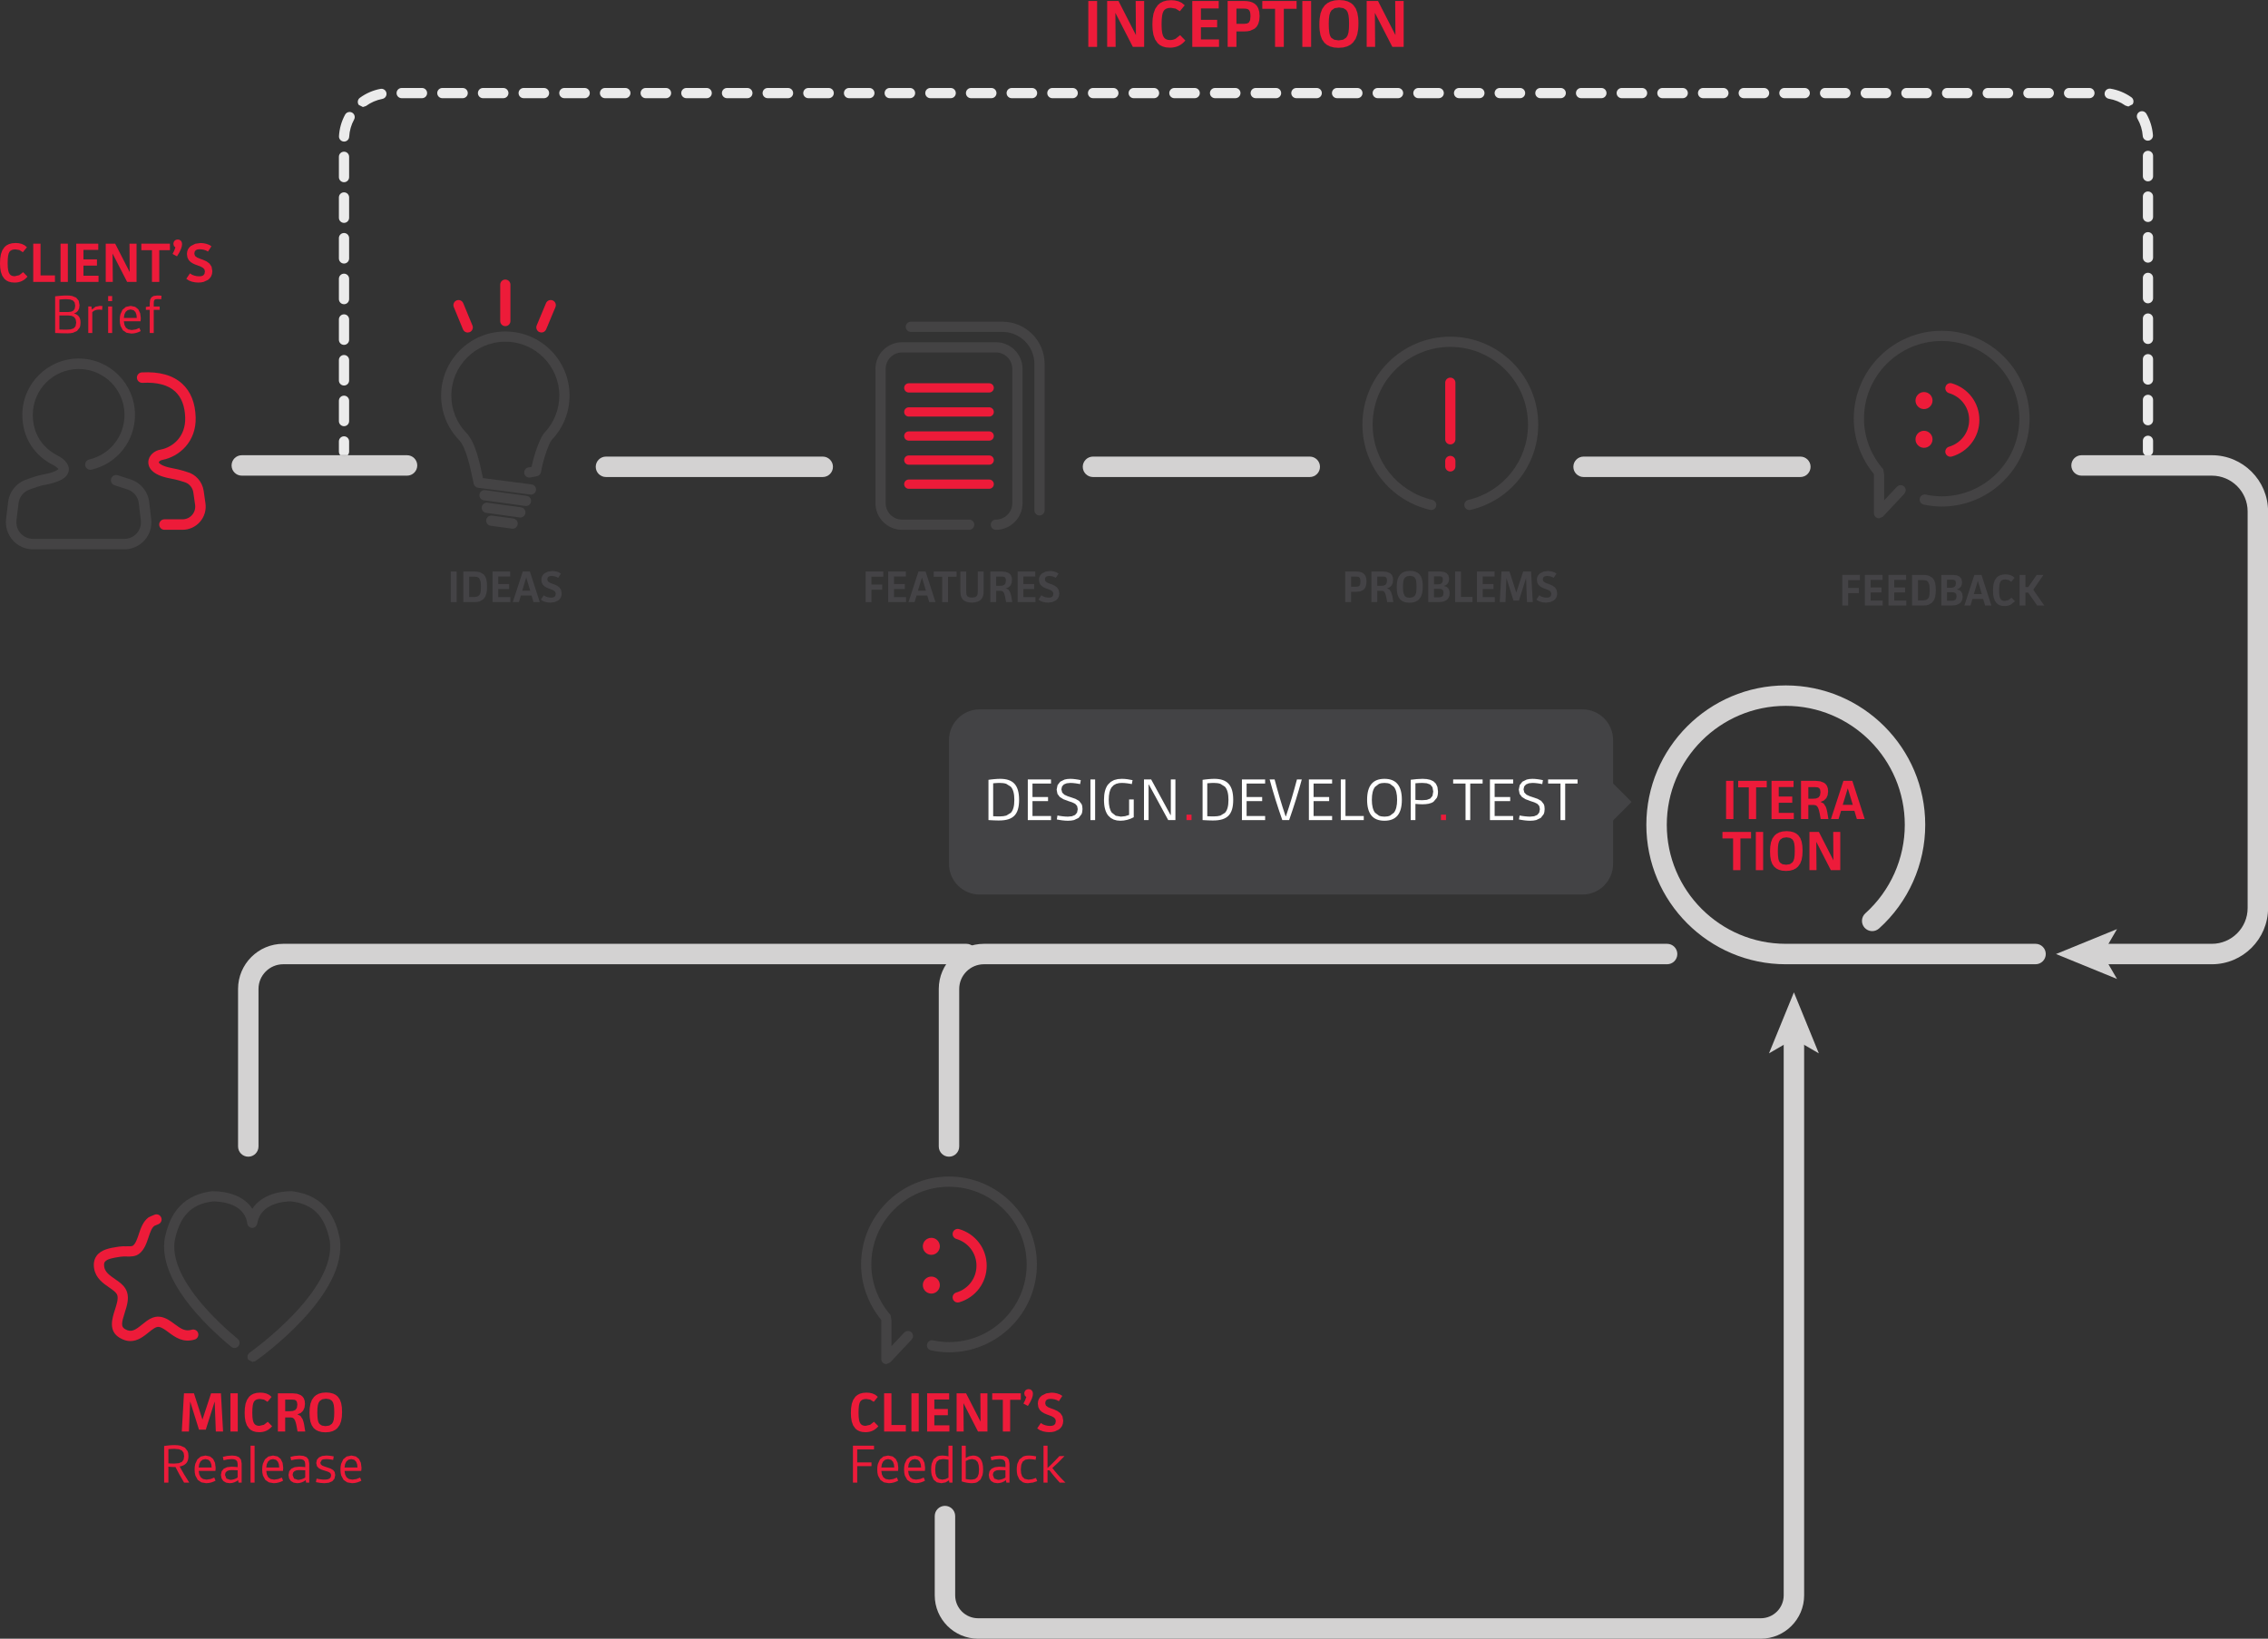 <?xml version="1.0" encoding="UTF-8" standalone="no"?>
<svg
   xmlns:dc="http://purl.org/dc/elements/1.1/"
   xmlns:cc="http://creativecommons.org/ns#"
   xmlns:rdf="http://www.w3.org/1999/02/22-rdf-syntax-ns#"
   xmlns:svg="http://www.w3.org/2000/svg"
   xmlns="http://www.w3.org/2000/svg"
   viewBox="0 0 138.688 100.225"
   height="100.225"
   width="138.688"
   xml:space="preserve"
   version="1.1"
   id="svg2"><rect x="0" y="0" width="138.688" height="100.225" fill="#333333" stroke="none"/><defs
     id="defs6"><clipPath
       id="clipPath18"
       clipPathUnits="userSpaceOnUse"><path
         id="path20"
         d="M 0,801.781 0,0 l 1109.54,0 0,801.781 -1109.54,0 z" /></clipPath></defs><g
     transform="matrix(1.25,0,0,-1.25,0,100.225)"
     id="g10"><g
       transform="scale(0.1,0.1)"
       id="g12"><g
         id="g14"><g
           clip-path="url(#clipPath18)"
           id="g16"><path
             id="path22"
             style="fill:#d3d2d2;fill-opacity:1;fill-rule:nonzero;stroke:none"
             d="m 995.789,330 -122.184,0 c -37.613,0 -68.214,30.602 -68.214,68.215 0,37.613 30.601,68.215 68.214,68.215 37.618,0 68.215,-30.602 68.215,-68.215 0,-19.313 -8.234,-37.797 -22.597,-50.719 -2.059,-1.855 -5.219,-1.68 -7.063,0.371 -1.848,2.051 -1.68,5.215 0.371,7.059 12.258,11.031 19.289,26.808 19.289,43.289 0,32.101 -26.113,58.215 -58.215,58.215 -32.097,0 -58.214,-26.114 -58.214,-58.215 0,-32.102 26.117,-58.215 58.214,-58.215 l 122.184,0 c 2.762,0 5.001,-2.238 5.001,-5 0,-2.762 -2.239,-5 -5.001,-5" /><path
             id="path24"
             style="fill:#444344;fill-opacity:1;fill-rule:nonzero;stroke:none"
             d="m 259.742,559.801 -0.324,0.019 -25.559,3.328 c -1.039,0.133 -1.882,0.903 -2.117,1.926 l -0.554,2.59 c -1.122,5.336 -3.208,15.27 -6.594,18.801 -5.676,5.875 -8.805,13.609 -8.805,21.773 0,17.297 14.07,31.367 31.367,31.367 l 0.102,0 c 17.293,0 31.363,-14.07 31.363,-31.367 0,-8.16 -3.129,-15.894 -8.809,-21.777 -1.562,-2.168 -4.269,-10.172 -5.148,-15.609 -0.168,-1.04 -0.969,-1.864 -2.004,-2.059 l -3.258,-0.613 c -1.351,-0.262 -2.664,0.632 -2.922,1.992 -0.253,1.355 0.637,2.664 1.993,2.918 l 1.574,0.297 c 1.16,5.672 3.726,13.258 5.953,16.293 4.992,5.199 7.621,11.703 7.621,18.558 0,14.504 -11.773,26.309 -26.262,26.367 l -0.304,0 c -14.493,-0.054 -26.266,-11.863 -26.266,-26.367 0,-6.859 2.633,-13.363 7.406,-18.308 4.383,-4.571 6.489,-14.602 7.887,-21.239 l 0.172,-0.816 23.808,-3.098 c 1.372,-0.179 2.336,-1.429 2.157,-2.8 -0.164,-1.258 -1.239,-2.176 -2.477,-2.176" /><path
             id="path26"
             style="fill:#444344;fill-opacity:1;fill-rule:nonzero;stroke:none"
             d="m 257.312,554.215 -0.339,0.023 -20.289,2.778 c -1.368,0.187 -2.325,1.453 -2.141,2.82 0.191,1.363 1.445,2.324 2.816,2.137 l 20.293,-2.785 c 1.368,-0.184 2.325,-1.446 2.137,-2.813 -0.172,-1.254 -1.242,-2.16 -2.477,-2.16" /><path
             id="path28"
             style="fill:#444344;fill-opacity:1;fill-rule:nonzero;stroke:none"
             d="m 254.562,548.594 -0.343,0.019 -16.399,2.254 c -1.367,0.184 -2.324,1.445 -2.136,2.813 0.187,1.367 1.441,2.324 2.816,2.14 l 16.398,-2.25 c 1.368,-0.187 2.325,-1.449 2.137,-2.816 -0.172,-1.25 -1.246,-2.16 -2.473,-2.16" /><path
             id="path30"
             style="fill:#444344;fill-opacity:1;fill-rule:nonzero;stroke:none"
             d="m 250.785,543.113 -0.344,0.024 -10.457,1.433 c -1.367,0.188 -2.324,1.45 -2.136,2.817 0.187,1.367 1.437,2.308 2.816,2.14 l 10.457,-1.433 c 1.367,-0.188 2.324,-1.449 2.137,-2.817 -0.172,-1.254 -1.242,-2.164 -2.473,-2.164" /><path
             id="path32"
             style="fill:#ed1b39;fill-opacity:1;fill-rule:nonzero;stroke:none"
             d="m 247.203,642.223 c -1.379,0 -2.5,1.117 -2.5,2.5 l 0,17.793 c 0,1.379 1.121,2.5 2.5,2.5 1.383,0 2.5,-1.121 2.5,-2.5 l 0,-17.793 c 0,-1.383 -1.117,-2.5 -2.5,-2.5" /><path
             id="path34"
             style="fill:#ed1b39;fill-opacity:1;fill-rule:nonzero;stroke:none"
             d="m 264.867,639.109 -0.965,0.192 c -1.273,0.535 -1.875,2 -1.343,3.273 l 4.546,10.887 c 0.536,1.277 2,1.879 3.274,1.344 1.273,-0.532 1.875,-1.996 1.344,-3.274 l -4.551,-10.886 c -0.399,-0.961 -1.328,-1.536 -2.305,-1.536" /><path
             id="path36"
             style="fill:#ed1b39;fill-opacity:1;fill-rule:nonzero;stroke:none"
             d="m 228.805,639.09 c -0.985,0 -1.914,0.582 -2.313,1.547 l -4.496,10.91 c -0.527,1.273 0.082,2.734 1.359,3.262 1.278,0.515 2.739,-0.079 3.262,-1.36 l 4.5,-10.906 c 0.524,-1.277 -0.086,-2.738 -1.359,-3.266 l -0.953,-0.187" /><path
             id="path38"
             style="fill:#d3d2d2;fill-opacity:1;fill-rule:nonzero;stroke:none"
             d="m 199.121,569.066 -80.832,0 c -2.762,0 -5,2.239 -5,5 0,2.758 2.238,5 5,5 l 80.832,0 c 2.762,0 5,-2.242 5,-5 0,-2.761 -2.238,-5 -5,-5" /><path
             id="path40"
             style="fill:#d3d2d2;fill-opacity:1;fill-rule:nonzero;stroke:none"
             d="m 402.48,568.395 -106.042,0 c -2.762,0 -5,2.242 -5,5 0,2.761 2.238,5 5,5 l 106.042,0 c 2.762,0 5,-2.239 5,-5 0,-2.758 -2.238,-5 -5,-5" /><path
             id="path42"
             style="fill:#d3d2d2;fill-opacity:1;fill-rule:nonzero;stroke:none"
             d="m 640.734,568.395 -106.046,0 c -2.762,0 -5,2.242 -5,5 0,2.761 2.238,5 5,5 l 106.046,0 c 2.762,0 5,-2.239 5,-5 0,-2.758 -2.238,-5 -5,-5" /><path
             id="path44"
             style="fill:#d3d2d2;fill-opacity:1;fill-rule:nonzero;stroke:none"
             d="m 880.734,568.395 -106.046,0 c -2.762,0 -5,2.242 -5,5 0,2.761 2.238,5 5,5 l 106.046,0 c 2.762,0 5,-2.239 5,-5 0,-2.758 -2.238,-5 -5,-5" /><path
             id="path46"
             style="fill:#444344;fill-opacity:1;fill-rule:nonzero;stroke:none"
             d="m 487.184,542.566 c -1.379,0 -2.5,1.122 -2.5,2.5 0,1.383 1.121,2.5 2.5,2.5 4.433,0 8.039,3.61 8.039,8.043 l 0,65.707 c 0,4.43 -3.606,8.036 -8.039,8.036 l -45.872,0 c -4.433,0 -8.039,-3.606 -8.039,-8.036 l 0,-65.707 c 0,-4.433 3.606,-8.043 8.039,-8.043 l 32.805,0 c 1.379,0 2.5,-1.117 2.5,-2.5 0,-1.378 -1.121,-2.5 -2.5,-2.5 l -32.805,0 c -7.187,0 -13.039,5.852 -13.039,13.043 l 0,65.707 c 0,7.188 5.852,13.036 13.039,13.036 l 45.872,0 c 7.187,0 13.039,-5.848 13.039,-13.036 l 0,-65.707 c 0,-7.191 -5.852,-13.043 -13.039,-13.043" /><path
             id="path48"
             style="fill:#444344;fill-opacity:1;fill-rule:nonzero;stroke:none"
             d="m 508.527,549.594 c -1.382,0 -2.5,1.117 -2.5,2.5 l 0,71.644 c 0,8.637 -7.027,15.664 -15.664,15.664 l -44.773,0 c -1.379,0 -2.5,1.121 -2.5,2.5 0,1.383 1.121,2.5 2.5,2.5 l 44.773,0 c 11.395,0 20.664,-9.269 20.664,-20.664 l 0,-71.644 c 0,-1.383 -1.117,-2.5 -2.5,-2.5" /><path
             id="path50"
             style="fill:#ed1b39;fill-opacity:1;fill-rule:nonzero;stroke:none"
             d="m 483.914,609.746 -39.328,0 c -1.25,0 -2.266,1.016 -2.266,2.266 0,1.25 1.016,2.261 2.266,2.261 l 39.328,0 c 1.25,0 2.262,-1.011 2.262,-2.261 0,-1.25 -1.012,-2.266 -2.262,-2.266" /><path
             id="path52"
             style="fill:#ed1b39;fill-opacity:1;fill-rule:nonzero;stroke:none"
             d="m 483.914,597.973 -39.328,0 c -1.25,0 -2.266,1.015 -2.266,2.265 0,1.25 1.016,2.262 2.266,2.262 l 39.328,0 c 1.25,0 2.262,-1.012 2.262,-2.262 0,-1.25 -1.012,-2.265 -2.262,-2.265" /><path
             id="path54"
             style="fill:#ed1b39;fill-opacity:1;fill-rule:nonzero;stroke:none"
             d="m 483.914,586.199 -39.328,0 c -1.25,0 -2.266,1.012 -2.266,2.262 0,1.25 1.016,2.266 2.266,2.266 l 39.328,0 c 1.25,0 2.262,-1.016 2.262,-2.266 0,-1.25 -1.012,-2.262 -2.262,-2.262" /><path
             id="path56"
             style="fill:#ed1b39;fill-opacity:1;fill-rule:nonzero;stroke:none"
             d="m 483.914,574.422 -39.328,0 c -1.25,0 -2.266,1.012 -2.266,2.262 0,1.25 1.016,2.265 2.266,2.265 l 39.328,0 c 1.25,0 2.262,-1.015 2.262,-2.265 0,-1.25 -1.012,-2.262 -2.262,-2.262" /><path
             id="path58"
             style="fill:#ed1b39;fill-opacity:1;fill-rule:nonzero;stroke:none"
             d="m 483.914,562.645 -39.328,0 c -1.25,0 -2.266,1.015 -2.266,2.265 0,1.25 1.016,2.262 2.266,2.262 l 39.328,0 c 1.25,0 2.262,-1.012 2.262,-2.262 0,-1.25 -1.012,-2.265 -2.262,-2.265" /><path
             id="path60"
             style="fill:#ed1b39;fill-opacity:1;fill-rule:nonzero;stroke:none"
             d="m 709.496,584.352 c -1.383,0 -2.5,1.117 -2.5,2.5 l 0,27.679 c 0,1.383 1.117,2.5 2.5,2.5 1.383,0 2.5,-1.117 2.5,-2.5 l 0,-27.679 c 0,-1.383 -1.117,-2.5 -2.5,-2.5" /><path
             id="path62"
             style="fill:#ed1b39;fill-opacity:1;fill-rule:nonzero;stroke:none"
             d="m 709.496,571.102 c -1.383,0 -2.5,1.117 -2.5,2.5 l 0,2.648 c 0,1.383 1.117,2.5 2.5,2.5 1.383,0 2.5,-1.117 2.5,-2.5 l 0,-2.648 c 0,-1.383 -1.117,-2.5 -2.5,-2.5" /><path
             id="path64"
             style="fill:#444344;fill-opacity:1;fill-rule:nonzero;stroke:none"
             d="m 433.609,134.344 -0.918,0.176 c -0.953,0.378 -1.582,1.296 -1.582,2.324 l 0,19.14 c -6.367,7.758 -9.863,17.348 -9.863,27.145 0,23.707 19.293,42.996 43.004,42.996 23.711,0 43,-19.289 43,-42.996 0,-23.715 -19.289,-43.004 -43,-43.004 -2.953,0 -5.922,0.324 -8.824,0.965 -1.348,0.297 -2.199,1.629 -1.903,2.98 0.301,1.352 1.618,2.196 2.985,1.903 2.547,-0.563 5.148,-0.848 7.742,-0.848 20.953,0 38,17.047 38,38.004 0,20.949 -17.047,37.996 -38,37.996 -20.953,0 -38.004,-17.047 -38.004,-37.996 0,-8.992 3.356,-17.805 9.438,-24.805 l 0.425,-2.586 0,-12.578 6.086,6.477 c 0.68,0.824 1.825,1.187 2.848,0.777 1.289,-0.504 1.945,-1.887 1.441,-3.172 l -0.554,-0.933 -10.496,-11.176 -1.825,-0.789" /><path
             id="path66"
             style="fill:#ed1b39;fill-opacity:1;fill-rule:nonzero;stroke:none"
             d="m 468.523,164.488 c -1.082,0 -2.074,0.703 -2.398,1.789 -0.391,1.325 0.367,2.715 1.691,3.11 5.907,1.742 9.875,7.015 9.875,13.113 0,6.098 -3.968,11.367 -9.875,13.113 -1.324,0.395 -2.082,1.785 -1.691,3.106 0.395,1.324 1.781,2.09 3.105,1.691 8.051,-2.379 13.461,-9.574 13.461,-17.91 0,-8.336 -5.41,-15.531 -13.461,-17.91 l -0.707,-0.102" /><path
             id="path68"
             style="fill:#ed1b39;fill-opacity:1;fill-rule:nonzero;stroke:none"
             d="m 459.773,191.98 c 0,-2.3 -1.863,-4.164 -4.164,-4.164 -2.3,0 -4.168,1.864 -4.168,4.164 0,2.301 1.868,4.165 4.168,4.165 2.301,0 4.164,-1.864 4.164,-4.165" /><path
             id="path70"
             style="fill:#ed1b39;fill-opacity:1;fill-rule:nonzero;stroke:none"
             d="m 459.773,173.02 c 0,-2.301 -1.863,-4.165 -4.164,-4.165 -2.3,0 -4.168,1.864 -4.168,4.165 0,2.3 1.868,4.164 4.168,4.164 2.301,0 4.164,-1.864 4.164,-4.164" /><path
             id="path72"
             style="fill:#444344;fill-opacity:1;fill-rule:nonzero;stroke:none"
             d="m 919.23,548.176 -0.918,0.172 c -0.953,0.379 -1.582,1.3 -1.582,2.328 l 0,19.14 c -6.371,7.758 -9.863,17.348 -9.863,27.141 0,23.707 19.293,43 43.004,43 23.707,0 42.996,-19.293 42.996,-43 0,-23.711 -19.289,-43.004 -42.996,-43.004 -2.953,0 -5.922,0.328 -8.824,0.965 -1.348,0.301 -2.199,1.633 -1.902,2.98 0.296,1.352 1.613,2.196 2.98,1.903 2.547,-0.563 5.152,-0.848 7.746,-0.848 20.953,0 37.996,17.051 37.996,38.004 0,20.953 -17.043,38 -37.996,38 -20.953,0 -38.004,-17.047 -38.004,-38 0,-8.992 3.352,-17.801 9.438,-24.805 l 0.425,-2.586 0,-12.578 6.086,6.481 c 0.68,0.816 1.825,1.183 2.848,0.777 1.285,-0.508 1.945,-1.887 1.441,-3.172 l -0.558,-0.933 -10.492,-11.18 -1.825,-0.785" /><path
             id="path74"
             style="fill:#ed1b39;fill-opacity:1;fill-rule:nonzero;stroke:none"
             d="m 954.145,578.316 c -1.083,0 -2.079,0.704 -2.399,1.793 -0.391,1.325 0.367,2.715 1.688,3.106 5.91,1.746 9.878,7.015 9.878,13.113 0,6.102 -3.968,11.371 -9.878,13.117 -1.321,0.391 -2.079,1.782 -1.688,3.106 0.391,1.324 1.774,2.086 3.106,1.687 8.05,-2.375 13.46,-9.574 13.46,-17.91 0,-8.332 -5.41,-15.531 -13.46,-17.906 l -0.707,-0.106" /><path
             id="path76"
             style="fill:#ed1b39;fill-opacity:1;fill-rule:nonzero;stroke:none"
             d="m 945.395,605.812 c 0,-2.3 -1.868,-4.167 -4.168,-4.167 -2.301,0 -4.165,1.867 -4.165,4.167 0,2.297 1.864,4.165 4.165,4.165 2.3,0 4.168,-1.868 4.168,-4.165" /><path
             id="path78"
             style="fill:#ed1b39;fill-opacity:1;fill-rule:nonzero;stroke:none"
             d="m 945.395,586.852 c 0,-2.301 -1.868,-4.164 -4.168,-4.164 -2.301,0 -4.165,1.863 -4.165,4.164 0,2.3 1.864,4.164 4.165,4.164 2.3,0 4.168,-1.864 4.168,-4.164" /><path
             id="path80"
             style="fill:#ebebeb;fill-opacity:1;fill-rule:nonzero;stroke:none"
             d="m 170.07,579.066 -3.562,0 c -0.446,0.45 -0.719,1.071 -0.719,1.754 l 0,5 c 0,1.383 1.117,2.5 2.5,2.5 1.383,0 2.5,-1.117 2.5,-2.5 l 0,-5 c 0,-0.683 -0.273,-1.304 -0.719,-1.754" /><path
             id="path82"
             style="fill:#cccbcb;fill-opacity:1;fill-rule:nonzero;stroke:none"
             d="m 168.289,578.32 c -0.699,0 -1.328,0.285 -1.781,0.746 l 3.562,0 c -0.453,-0.461 -1.086,-0.746 -1.781,-0.746" /><path
             id="path84"
             style="fill:#ebebeb;fill-opacity:1;fill-rule:nonzero;stroke:none"
             d="m 168.289,593.266 c -1.383,0 -2.5,1.121 -2.5,2.5 l 0,9.949 c 0,1.379 1.117,2.5 2.5,2.5 1.383,0 2.5,-1.121 2.5,-2.5 l 0,-9.949 c 0,-1.379 -1.117,-2.5 -2.5,-2.5 m 882.501,0.433 c -1.38,0 -2.5,1.121 -2.5,2.5 l 0,9.949 c 0,1.379 1.12,2.5 2.5,2.5 1.38,0 2.5,-1.121 2.5,-2.5 l 0,-9.949 c 0,-1.379 -1.12,-2.5 -2.5,-2.5 M 168.289,613.16 c -1.383,0 -2.5,1.117 -2.5,2.5 l 0,9.949 c 0,1.379 1.117,2.5 2.5,2.5 1.383,0 2.5,-1.121 2.5,-2.5 l 0,-9.949 c 0,-1.383 -1.117,-2.5 -2.5,-2.5 m 882.501,0.438 c -1.38,0 -2.5,1.117 -2.5,2.5 l 0,9.945 c 0,1.383 1.12,2.5 2.5,2.5 1.38,0 2.5,-1.117 2.5,-2.5 l 0,-9.945 c 0,-1.383 -1.12,-2.5 -2.5,-2.5 m -882.501,19.457 c -1.383,0 -2.5,1.121 -2.5,2.504 l 0,9.945 c 0,1.379 1.117,2.5 2.5,2.5 1.383,0 2.5,-1.121 2.5,-2.5 l 0,-9.945 c 0,-1.383 -1.117,-2.504 -2.5,-2.504 m 882.501,0.437 c -1.38,0 -2.5,1.117 -2.5,2.5 l 0,9.946 c 0,1.382 1.12,2.5 2.5,2.5 1.38,0 2.5,-1.118 2.5,-2.5 l 0,-9.946 c 0,-1.383 -1.12,-2.5 -2.5,-2.5 m -882.501,19.457 c -1.383,0 -2.5,1.121 -2.5,2.5 l 0,9.949 c 0,1.383 1.117,2.5 2.5,2.5 1.383,0 2.5,-1.117 2.5,-2.5 l 0,-9.949 c 0,-1.379 -1.117,-2.5 -2.5,-2.5 m 882.501,0.438 c -1.38,0 -2.5,1.117 -2.5,2.5 l 0,9.945 c 0,1.383 1.12,2.5 2.5,2.5 1.38,0 2.5,-1.117 2.5,-2.5 l 0,-9.945 c 0,-1.383 -1.12,-2.5 -2.5,-2.5 m -882.501,19.461 c -1.383,0 -2.5,1.117 -2.5,2.5 l 0,9.945 c 0,1.383 1.117,2.5 2.5,2.5 1.383,0 2.5,-1.117 2.5,-2.5 l 0,-9.945 c 0,-1.383 -1.117,-2.5 -2.5,-2.5 m 882.501,0.433 c -1.38,0 -2.5,1.117 -2.5,2.5 l 0,9.946 c 0,1.382 1.12,2.5 2.5,2.5 1.38,0 2.5,-1.118 2.5,-2.5 l 0,-9.946 c 0,-1.383 -1.12,-2.5 -2.5,-2.5 m -882.501,19.461 c -1.383,0 -2.5,1.117 -2.5,2.5 l 0,9.946 c 0,1.382 1.117,2.5 2.5,2.5 1.383,0 2.5,-1.118 2.5,-2.5 l 0,-9.946 c 0,-1.383 -1.117,-2.5 -2.5,-2.5 m 882.501,0.434 c -1.38,0 -2.5,1.117 -2.5,2.5 l 0,9.945 c 0,1.383 1.12,2.5 2.5,2.5 1.38,0 2.5,-1.117 2.5,-2.5 l 0,-9.945 c 0,-1.383 -1.12,-2.5 -2.5,-2.5 m -882.501,19.461 c -1.383,0 -2.5,1.117 -2.5,2.5 l 0,9.945 c 0,1.383 1.117,2.5 2.5,2.5 1.383,0 2.5,-1.117 2.5,-2.5 l 0,-9.945 c 0,-1.383 -1.117,-2.5 -2.5,-2.5 m 882.501,0.433 c -1.38,0 -2.5,1.118 -2.5,2.5 l 0,9.946 c 0,1.382 1.12,2.5 2.5,2.5 1.38,0 2.5,-1.118 2.5,-2.5 l 0,-9.946 c 0,-1.382 -1.12,-2.5 -2.5,-2.5 m -882.462,19.461 -0.144,0.004 c -1.375,0.078 -2.43,1.258 -2.356,2.637 0.211,3.726 1.223,7.273 3.004,10.543 0.453,0.832 1.316,1.305 2.203,1.305 0.403,0 0.813,-0.098 1.188,-0.305 1.215,-0.664 1.66,-2.18 1,-3.391 -1.426,-2.617 -2.235,-5.453 -2.403,-8.433 -0.074,-1.332 -1.175,-2.36 -2.492,-2.36 m 882.392,0.434 c -1.29,0 -2.39,0.996 -2.49,2.312 -0.22,2.973 -1.09,5.793 -2.56,8.379 -0.69,1.196 -0.27,2.727 0.93,3.41 0.39,0.227 0.81,0.332 1.23,0.332 0.87,0 1.72,-0.457 2.18,-1.261 1.85,-3.235 2.92,-6.762 3.21,-10.485 0.1,-1.379 -0.93,-2.578 -2.31,-2.679 l -0.19,-0.008 m -873.185,16.469 -2.023,1.023 c -0.817,1.117 -0.571,2.684 0.547,3.496 3.019,2.203 6.402,3.668 10.058,4.359 0.153,0.028 0.305,0.04 0.457,0.04 1.188,0 2.235,-0.825 2.461,-2.032 0.258,-1.355 -0.633,-2.664 -1.992,-2.918 -2.918,-0.554 -5.625,-1.726 -8.035,-3.488 l -1.473,-0.48 m 863.655,0.25 -1.44,0.453 c -2.44,1.715 -5.16,2.836 -8.1,3.332 -1.36,0.23 -2.28,1.519 -2.05,2.883 0.21,1.226 1.26,2.078 2.48,2.078 0.14,0 0.27,-0.008 0.41,-0.028 3.67,-0.625 7.09,-2.027 10.14,-4.175 1.13,-0.793 1.4,-2.352 0.61,-3.481 l -2.05,-1.062 m -19.05,4.066 -9.95,0 c -1.38,0 -2.5,1.117 -2.5,2.5 0,1.383 1.12,2.5 2.5,2.5 l 9.95,0 c 1.38,0 2.5,-1.117 2.5,-2.5 0,-1.383 -1.12,-2.5 -2.5,-2.5 m -19.89,0 -9.949,0 c -1.383,0 -2.5,1.117 -2.5,2.5 0,1.383 1.117,2.5 2.5,2.5 l 9.949,0 c 1.38,0 2.5,-1.117 2.5,-2.5 0,-1.383 -1.12,-2.5 -2.5,-2.5 m -19.898,0 -9.946,0 c -1.383,0 -2.5,1.117 -2.5,2.5 0,1.383 1.117,2.5 2.5,2.5 l 9.946,0 c 1.382,0 2.5,-1.117 2.5,-2.5 0,-1.383 -1.118,-2.5 -2.5,-2.5 m -19.895,0 -9.945,0 c -1.383,0 -2.5,1.117 -2.5,2.5 0,1.383 1.117,2.5 2.5,2.5 l 9.945,0 c 1.383,0 2.5,-1.117 2.5,-2.5 0,-1.383 -1.117,-2.5 -2.5,-2.5 m -19.895,0 -9.949,0 c -1.379,0 -2.5,1.117 -2.5,2.5 0,1.383 1.121,2.5 2.5,2.5 l 9.949,0 c 1.379,0 2.5,-1.117 2.5,-2.5 0,-1.383 -1.121,-2.5 -2.5,-2.5 m -19.894,0 -9.949,0 c -1.379,0 -2.5,1.117 -2.5,2.5 0,1.383 1.121,2.5 2.5,2.5 l 9.949,0 c 1.379,0 2.5,-1.117 2.5,-2.5 0,-1.383 -1.121,-2.5 -2.5,-2.5 m -19.898,0 -9.946,0 c -1.383,0 -2.5,1.117 -2.5,2.5 0,1.383 1.117,2.5 2.5,2.5 l 9.946,0 c 1.382,0 2.5,-1.117 2.5,-2.5 0,-1.383 -1.118,-2.5 -2.5,-2.5 m -19.895,0 -9.945,0 c -1.383,0 -2.5,1.117 -2.5,2.5 0,1.383 1.117,2.5 2.5,2.5 l 9.945,0 c 1.383,0 2.5,-1.117 2.5,-2.5 0,-1.383 -1.117,-2.5 -2.5,-2.5 m -19.891,0 -9.949,0 c -1.383,0 -2.5,1.117 -2.5,2.5 0,1.383 1.117,2.5 2.5,2.5 l 9.949,0 c 1.379,0 2.5,-1.117 2.5,-2.5 0,-1.383 -1.121,-2.5 -2.5,-2.5 m -19.894,0 -9.949,0 c -1.383,0 -2.5,1.117 -2.5,2.5 0,1.383 1.117,2.5 2.5,2.5 l 9.949,0 c 1.379,0 2.5,-1.117 2.5,-2.5 0,-1.383 -1.121,-2.5 -2.5,-2.5 m -19.899,0 -9.945,0 c -1.383,0 -2.5,1.117 -2.5,2.5 0,1.383 1.117,2.5 2.5,2.5 l 9.945,0 c 1.383,0 2.5,-1.117 2.5,-2.5 0,-1.383 -1.117,-2.5 -2.5,-2.5 m -19.894,0 -9.945,0 c -1.383,0 -2.504,1.117 -2.504,2.5 0,1.383 1.121,2.5 2.504,2.5 l 9.945,0 c 1.383,0 2.5,-1.117 2.5,-2.5 0,-1.383 -1.117,-2.5 -2.5,-2.5 m -19.895,0 -9.949,0 c -1.379,0 -2.5,1.117 -2.5,2.5 0,1.383 1.121,2.5 2.5,2.5 l 9.949,0 c 1.383,0 2.5,-1.117 2.5,-2.5 0,-1.383 -1.117,-2.5 -2.5,-2.5 m -19.894,0 -9.949,0 c -1.379,0 -2.5,1.117 -2.5,2.5 0,1.383 1.121,2.5 2.5,2.5 l 9.949,0 c 1.383,0 2.5,-1.117 2.5,-2.5 0,-1.383 -1.117,-2.5 -2.5,-2.5 m -19.895,0 -9.949,0 c -1.383,0 -2.5,1.117 -2.5,2.5 0,1.383 1.117,2.5 2.5,2.5 l 9.949,0 c 1.383,0 2.5,-1.117 2.5,-2.5 0,-1.383 -1.117,-2.5 -2.5,-2.5 m -19.894,0 -9.949,0 c -1.383,0 -2.5,1.117 -2.5,2.5 0,1.383 1.117,2.5 2.5,2.5 l 9.949,0 c 1.383,0 2.5,-1.117 2.5,-2.5 0,-1.383 -1.117,-2.5 -2.5,-2.5 m -19.895,0 -9.945,0 c -1.383,0 -2.5,1.117 -2.5,2.5 0,1.383 1.117,2.5 2.5,2.5 l 9.945,0 c 1.379,0 2.5,-1.117 2.5,-2.5 0,-1.383 -1.121,-2.5 -2.5,-2.5 m -19.894,0 -9.95,0 c -1.378,0 -2.5,1.117 -2.5,2.5 0,1.383 1.122,2.5 2.5,2.5 l 9.95,0 c 1.379,0 2.5,-1.117 2.5,-2.5 0,-1.383 -1.121,-2.5 -2.5,-2.5 m -19.899,0 -9.945,0 c -1.383,0 -2.5,1.117 -2.5,2.5 0,1.383 1.117,2.5 2.5,2.5 l 9.945,0 c 1.383,0 2.5,-1.117 2.5,-2.5 0,-1.383 -1.117,-2.5 -2.5,-2.5 m -19.894,0 -9.946,0 c -1.382,0 -2.5,1.117 -2.5,2.5 0,1.383 1.118,2.5 2.5,2.5 l 9.946,0 c 1.383,0 2.5,-1.117 2.5,-2.5 0,-1.383 -1.117,-2.5 -2.5,-2.5 m -19.895,0 -9.945,0 c -1.383,0 -2.5,1.117 -2.5,2.5 0,1.383 1.117,2.5 2.5,2.5 l 9.945,0 c 1.383,0 2.5,-1.117 2.5,-2.5 0,-1.383 -1.117,-2.5 -2.5,-2.5 m -19.894,0 -9.946,0 c -1.382,0 -2.5,1.117 -2.5,2.5 0,1.383 1.118,2.5 2.5,2.5 l 9.946,0 c 1.382,0 2.5,-1.117 2.5,-2.5 0,-1.383 -1.118,-2.5 -2.5,-2.5 m -19.895,0 -9.945,0 c -1.383,0 -2.5,1.117 -2.5,2.5 0,1.383 1.117,2.5 2.5,2.5 l 9.945,0 c 1.383,0 2.5,-1.117 2.5,-2.5 0,-1.383 -1.117,-2.5 -2.5,-2.5 m -19.894,0 -9.946,0 c -1.383,0 -2.5,1.117 -2.5,2.5 0,1.383 1.117,2.5 2.5,2.5 l 9.946,0 c 1.382,0 2.5,-1.117 2.5,-2.5 0,-1.383 -1.118,-2.5 -2.5,-2.5 m -19.895,0 -9.945,0 c -1.383,0 -2.5,1.117 -2.5,2.5 0,1.383 1.117,2.5 2.5,2.5 l 9.945,0 c 1.383,0 2.5,-1.117 2.5,-2.5 0,-1.383 -1.117,-2.5 -2.5,-2.5 m -19.894,0 -9.95,0 c -1.379,0 -2.5,1.117 -2.5,2.5 0,1.383 1.121,2.5 2.5,2.5 l 9.95,0 c 1.378,0 2.5,-1.117 2.5,-2.5 0,-1.383 -1.122,-2.5 -2.5,-2.5 m -19.895,0 -9.949,0 c -1.379,0 -2.5,1.117 -2.5,2.5 0,1.383 1.121,2.5 2.5,2.5 l 9.949,0 c 1.383,0 2.5,-1.117 2.5,-2.5 0,-1.383 -1.117,-2.5 -2.5,-2.5 m -19.895,0 -9.949,0 c -1.383,0 -2.5,1.117 -2.5,2.5 0,1.383 1.117,2.5 2.5,2.5 l 9.949,0 c 1.383,0 2.5,-1.117 2.5,-2.5 0,-1.383 -1.117,-2.5 -2.5,-2.5 m -19.894,0 -9.949,0 c -1.383,0 -2.5,1.117 -2.5,2.5 0,1.383 1.117,2.5 2.5,2.5 l 9.949,0 c 1.383,0 2.5,-1.117 2.5,-2.5 0,-1.383 -1.117,-2.5 -2.5,-2.5 m -19.895,0 -9.949,0 c -1.383,0 -2.5,1.117 -2.5,2.5 0,1.383 1.117,2.5 2.5,2.5 l 9.949,0 c 1.379,0 2.5,-1.117 2.5,-2.5 0,-1.383 -1.121,-2.5 -2.5,-2.5 m -19.894,0 -9.949,0 c -1.383,0 -2.5,1.117 -2.5,2.5 0,1.383 1.117,2.5 2.5,2.5 l 9.949,0 c 1.379,0 2.5,-1.117 2.5,-2.5 0,-1.383 -1.121,-2.5 -2.5,-2.5 m -19.899,0 -9.945,0 c -1.383,0 -2.5,1.117 -2.5,2.5 0,1.383 1.117,2.5 2.5,2.5 l 9.945,0 c 1.383,0 2.5,-1.117 2.5,-2.5 0,-1.383 -1.117,-2.5 -2.5,-2.5 m -19.894,0 -9.945,0 c -1.383,0 -2.5,1.117 -2.5,2.5 0,1.383 1.117,2.5 2.5,2.5 l 9.945,0 c 1.383,0 2.5,-1.117 2.5,-2.5 0,-1.383 -1.117,-2.5 -2.5,-2.5 m -19.895,0 -9.949,0 c -1.379,0 -2.5,1.117 -2.5,2.5 0,1.383 1.121,2.5 2.5,2.5 l 9.949,0 c 1.383,0 2.5,-1.117 2.5,-2.5 0,-1.383 -1.117,-2.5 -2.5,-2.5 m -19.894,0 -9.949,0 c -1.379,0 -2.5,1.117 -2.5,2.5 0,1.383 1.121,2.5 2.5,2.5 l 9.949,0 c 1.383,0 2.5,-1.117 2.5,-2.5 0,-1.383 -1.117,-2.5 -2.5,-2.5 m -19.895,0 -9.949,0 c -1.383,0 -2.5,1.117 -2.5,2.5 0,1.383 1.117,2.5 2.5,2.5 l 9.949,0 c 1.383,0 2.5,-1.117 2.5,-2.5 0,-1.383 -1.117,-2.5 -2.5,-2.5 m -19.894,0 -9.949,0 c -1.383,0 -2.5,1.117 -2.5,2.5 0,1.383 1.117,2.5 2.5,2.5 l 9.949,0 c 1.383,0 2.5,-1.117 2.5,-2.5 0,-1.383 -1.117,-2.5 -2.5,-2.5 m -19.895,0 -9.945,0 c -1.383,0 -2.5,1.117 -2.5,2.5 0,1.383 1.117,2.5 2.5,2.5 l 9.945,0 c 1.379,0 2.5,-1.117 2.5,-2.5 0,-1.383 -1.121,-2.5 -2.5,-2.5 m -19.894,0 -9.949,0 c -1.379,0 -2.5,1.117 -2.5,2.5 0,1.383 1.121,2.5 2.5,2.5 l 9.949,0 c 1.379,0 2.5,-1.117 2.5,-2.5 0,-1.383 -1.121,-2.5 -2.5,-2.5 m -19.899,0 -9.945,0 c -1.383,0 -2.5,1.117 -2.5,2.5 0,1.383 1.117,2.5 2.5,2.5 l 9.945,0 c 1.383,0 2.5,-1.117 2.5,-2.5 0,-1.383 -1.117,-2.5 -2.5,-2.5 m -19.894,0 -9.946,0 c -1.382,0 -2.5,1.117 -2.5,2.5 0,1.383 1.118,2.5 2.5,2.5 l 9.946,0 c 1.383,0 2.5,-1.117 2.5,-2.5 0,-1.383 -1.117,-2.5 -2.5,-2.5 m -19.895,0 -9.945,0 c -1.383,0 -2.5,1.117 -2.5,2.5 0,1.383 1.117,2.5 2.5,2.5 l 9.945,0 c 1.383,0 2.5,-1.117 2.5,-2.5 0,-1.383 -1.117,-2.5 -2.5,-2.5" /><path
             id="path86"
             style="fill:#ebebeb;fill-opacity:1;fill-rule:nonzero;stroke:none"
             d="m 1050.79,578.621 c -1.38,0 -2.5,1.121 -2.5,2.5 l 0,5 c 0,1.383 1.12,2.5 2.5,2.5 1.38,0 2.5,-1.117 2.5,-2.5 l 0,-5 c 0,-1.379 -1.12,-2.5 -2.5,-2.5" /><path
             id="path88"
             style="fill:#ed1b39;fill-opacity:1;fill-rule:nonzero;stroke:none"
             d="m 89.293,542.578 -8.852,0 c -1.414,0 -2.562,1.149 -2.562,2.563 0,1.414 1.148,2.562 2.562,2.562 l 8.852,0 c 1.805,0 3.516,0.781 4.695,2.145 1.184,1.359 1.711,3.164 1.457,4.949 l -0.859,6.047 c -0.359,2.496 -2.168,4.515 -4.613,5.14 -0.25,0.078 -3.012,1.051 -6.637,1.707 -9.5,1.719 -10.832,5.762 -10.781,8.016 0.078,3.332 3.172,5.731 6.113,6.125 6.055,1.184 12.199,6.484 11.934,15.586 -0.16,5.672 -1.82,9.988 -4.926,12.84 -3.477,3.195 -8.855,4.621 -15.992,4.219 -1.398,-0.047 -2.621,1 -2.703,2.41 -0.078,1.414 1.004,2.621 2.414,2.699 8.594,0.469 15.211,-1.387 19.746,-5.555 4.164,-3.82 6.379,-9.359 6.586,-16.465 0.344,-12.035 -8.172,-19.214 -16.23,-20.785 -1.086,-0.152 -1.812,-0.879 -1.816,-1.191 -0.008,-0.274 1.109,-1.871 6.566,-2.86 4.059,-0.734 7.094,-1.804 7.223,-1.851 4.23,-1.074 7.531,-4.758 8.184,-9.313 l 0.864,-6.043 c 0.464,-3.253 -0.5,-6.546 -2.657,-9.031 -2.156,-2.484 -5.277,-3.914 -8.566,-3.914" /><path
             id="path90"
             style="fill:#444344;fill-opacity:1;fill-rule:nonzero;stroke:none"
             d="m 60.844,533.023 -44.73,0 c -3.773,0 -7.375,1.622 -9.883,4.442 -2.508,2.82 -3.691,6.59 -3.25,10.34 l 0.996,8.379 c 0.605,5.109 4.156,9.437 9.047,11.023 0,0.004 2.957,1.148 6.465,2.094 8.141,1.383 9.094,3.031 9.101,3.047 -0.137,0.207 -1.258,1.207 -2.207,1.718 -9.793,4.801 -15.457,13.844 -15.457,24.758 0,15.196 12.359,27.555 27.555,27.555 15.191,0 27.551,-12.359 27.551,-27.555 0,-12.859 -8.734,-23.89 -21.238,-26.824 -1.391,-0.324 -2.758,0.531 -3.078,1.906 -0.324,1.375 0.531,2.754 1.906,3.078 10.18,2.387 17.285,11.371 17.285,21.84 0,12.371 -10.059,22.434 -22.426,22.434 -12.371,0 -22.434,-10.063 -22.434,-22.434 0,-9.015 4.504,-16.191 12.676,-20.203 1.004,-0.539 5.551,-3.207 4.894,-7.199 -0.574,-3.5 -4.598,-5.699 -13.039,-7.121 -3.035,-0.828 -5.781,-1.895 -5.828,-1.914 -3.141,-1.024 -5.316,-3.672 -5.688,-6.805 l -0.992,-8.379 c -0.273,-2.297 0.453,-4.609 1.988,-6.336 1.535,-1.73 3.742,-2.719 6.055,-2.719 l 44.73,0 c 2.312,0 4.519,0.989 6.055,2.719 1.535,1.731 2.262,4.039 1.988,6.332 l -0.992,8.383 c -0.371,3.133 -2.547,5.781 -5.547,6.754 l -6.332,2.055 c -1.344,0.433 -2.082,1.882 -1.645,3.226 0.438,1.344 1.875,2.082 3.227,1.645 l 6.332,-2.051 c 4.894,-1.59 8.449,-5.918 9.051,-11.027 l 0.992,-8.379 c 0.445,-3.75 -0.738,-7.516 -3.246,-10.34 -2.508,-2.82 -6.109,-4.442 -9.883,-4.442" /><path
             id="path92"
             style="fill:#d3d2d2;fill-opacity:1;fill-rule:nonzero;stroke:none"
             d="m 1082.04,330 -55.07,0 c -2.76,0 -5,2.238 -5,5 0,2.762 2.24,5 5,5 l 55.07,0 c 9.65,0 17.5,7.852 17.5,17.5 l 0,194.066 c 0,9.649 -7.85,17.5 -17.5,17.5 l -63.75,0 c -2.76,0 -5,2.239 -5,5 0,2.762 2.24,5 5,5 l 63.75,0 c 15.16,0 27.5,-12.336 27.5,-27.5 l 0,-194.066 c 0,-15.164 -12.34,-27.5 -27.5,-27.5" /><path
             id="path94"
             style="fill:#d3d2d2;fill-opacity:1;fill-rule:nonzero;stroke:none"
             d="m 1005.79,335 29.85,12.195 -7.09,-12.195 7.09,-12.191 -29.85,12.191" /><path
             id="path96"
             style="fill:#d3d2d2;fill-opacity:1;fill-rule:nonzero;stroke:none"
             d="m 464.246,235.84 c -2.758,0 -5,2.238 -5,5 l 0,77.07 c 0,12.18 9.91,22.09 22.094,22.09 l 334.203,0 c 2.762,0 5,-2.238 5,-5 0,-2.762 -2.238,-5 -5,-5 l -334.203,0 c -6.668,0 -12.094,-5.422 -12.094,-12.09 l 0,-77.07 c 0,-2.762 -2.238,-5 -5,-5" /><path
             id="path98"
             style="fill:#d3d2d2;fill-opacity:1;fill-rule:nonzero;stroke:none"
             d="m 121.457,235.84 c -2.762,0 -5,2.238 -5,5 l 0,77.07 c 0,12.18 9.91,22.09 22.09,22.09 l 334.203,0 c 2.762,0 5,-2.238 5,-5 0,-2.762 -2.238,-5 -5,-5 l -334.203,0 c -6.668,0 -12.09,-5.422 -12.09,-12.09 l 0,-77.07 c 0,-2.762 -2.238,-5 -5,-5" /><path
             id="path100"
             style="fill:#ed1b39;fill-opacity:1;fill-rule:nonzero;stroke:none"
             d="m 63.789,145.621 c -1.621,0 -3.387,0.465 -5.309,1.633 -5.562,3.383 -3.645,9.359 -2.246,13.726 0.832,2.606 1.695,5.297 1.152,7.059 -0.418,1.359 -2.168,2.566 -4.023,3.848 -2.883,1.988 -6.469,4.465 -7.297,9.101 -0.441,2.492 -0.047,4.614 1.168,6.321 2.273,3.179 6.703,3.867 10.266,4.418 l 0.684,0.105 c 1.242,0.199 2.527,0.195 3.754,0.168 1.242,-0.023 2.656,-0.047 3.106,0.316 1.336,1.079 2.07,3.282 2.848,5.618 0.965,2.898 2.059,6.183 4.754,8.195 l 0.981,0.492 1.957,0.817 c 1.27,0.531 2.734,-0.059 3.273,-1.336 0.535,-1.27 -0.062,-2.739 -1.336,-3.274 l -1.973,-0.82 c -1.352,-0.957 -2.109,-3.238 -2.914,-5.656 -0.926,-2.778 -1.973,-5.93 -4.453,-7.93 -1.859,-1.496 -4.219,-1.469 -6.328,-1.418 -0.938,0.008 -1.93,0.043 -2.887,-0.106 l -0.699,-0.113 c -2.633,-0.406 -5.914,-0.918 -6.965,-2.387 -0.152,-0.21 -0.609,-0.851 -0.312,-2.535 0.461,-2.582 2.769,-4.175 5.215,-5.859 2.473,-1.711 5.035,-3.477 5.965,-6.496 1.004,-3.262 -0.102,-6.715 -1.172,-10.055 -1.613,-5.027 -1.812,-6.777 0.082,-7.926 3.109,-1.894 5.051,-0.543 8.48,2.227 2.512,2.027 5.344,4.351 9.008,3.723 2.68,-0.442 4.809,-2.024 6.867,-3.555 3.141,-2.328 5.227,-3.711 8.363,-2.746 1.316,0.41 2.715,-0.336 3.125,-1.656 0.406,-1.321 -0.336,-2.719 -1.656,-3.125 -5.719,-1.762 -9.652,1.167 -12.812,3.515 -1.656,1.231 -3.215,2.391 -4.703,2.637 -1.41,0.23 -3.109,-1.117 -5.051,-2.684 -2.324,-1.879 -5.246,-4.238 -8.91,-4.242" /><path
             id="path102"
             style="fill:#444344;fill-opacity:1;fill-rule:nonzero;stroke:none"
             d="m 123.566,135.406 -2.05,1.067 c -0.789,1.132 -0.516,2.691 0.617,3.484 0.429,0.301 42.988,30.422 39.144,55.031 -2.496,11.977 -8.16,17.692 -18.914,18.992 -3.218,-0.019 -14.836,-0.789 -16.488,-10.73 -0.199,-1.207 -1.258,-2.262 -2.48,-2.262 -1.379,0 -2.512,1.289 -2.512,2.672 -1.621,9.531 -13.235,10.301 -16.754,10.301 -10.453,-1.281 -16.117,-6.996 -18.637,-19.098 -2.82,-18.066 20.61,-39.722 30.813,-48.187 1.062,-0.879 1.211,-2.457 0.328,-3.52 -0.875,-1.062 -2.457,-1.215 -3.52,-0.328 -13.492,11.192 -35.66,32.953 -32.539,52.934 1.883,9.039 6.312,21.129 23.254,23.183 7.606,0.039 15.547,-2.355 19.621,-8.582 4.113,6.278 12.047,8.598 19.215,8.598 17.246,-2.07 21.676,-14.16 23.531,-23.074 4.348,-27.809 -39.336,-58.723 -41.199,-60.028 l -1.43,-0.453" /><path
             id="path104"
             style="fill:#d3d2d2;fill-opacity:1;fill-rule:nonzero;stroke:none"
             d="M 861.375,0 478.48,0 c -11.695,0 -21.207,9.516 -21.207,21.207 l 0,38.793 c 0,2.762 2.239,5 5,5 2.762,0 5,-2.238 5,-5 l 0,-38.793 C 467.273,15.027 472.301,10 478.48,10 l 382.895,0 c 6.18,0 11.207,5.027 11.207,11.207 l 0,273.859 c 0,2.762 2.238,5 5,5 2.762,0 5,-2.238 5,-5 l 0,-273.859 C 882.582,9.516 873.066,0 861.375,0" /><path
             id="path106"
             style="fill:#d3d2d2;fill-opacity:1;fill-rule:nonzero;stroke:none"
             d="m 877.582,316.25 12.195,-29.848 -12.195,7.082 -12.195,-7.082 12.195,29.848" /><path
             id="path108"
             style="fill:#434345;fill-opacity:1;fill-rule:nonzero;stroke:none"
             d="m 479.25,364.109 294.871,0 c 8.285,0 15,6.715 15,15 l 0,60.602 c 0,8.281 -6.715,15 -15,15 l -294.871,0 c -8.285,0 -15,-6.719 -15,-15 l 0,-60.602 c 0,-8.285 6.715,-15 15,-15" /><path
             id="path110"
             style="fill:#434345;fill-opacity:1;fill-rule:nonzero;stroke:none"
             d="m 785.203,396.445 -12.961,12.965 12.961,12.961 12.965,-12.961 -12.965,-12.965" /><path
             id="path112"
             style="fill:#ffffff;fill-opacity:1;fill-rule:nonzero;stroke:none"
             d="m 485.852,402.426 1.742,-0.067 1.527,-0.015 c 1.207,0 2.258,0.133 3.145,0.398 l 2.214,1.336 c 0.582,0.625 1.02,1.457 1.305,2.488 0.285,1.036 0.43,2.325 0.43,3.864 0,1.527 -0.145,2.824 -0.43,3.879 -0.285,1.058 -0.723,1.91 -1.312,2.566 l -2.235,1.418 c -0.898,0.289 -1.961,0.434 -3.183,0.434 l -0.817,-0.02 -0.879,-0.047 -0.832,-0.062 -0.675,-0.059 0,-16.113 z m -2.297,17.804 1.3,0.18 1.461,0.156 1.512,0.114 1.434,0.047 c 1.601,0 2.988,-0.2 4.152,-0.598 1.172,-0.399 2.133,-1.016 2.891,-1.852 0.757,-0.839 1.316,-1.906 1.683,-3.203 0.367,-1.297 0.551,-2.844 0.551,-4.633 0,-1.808 -0.187,-3.347 -0.566,-4.625 -0.375,-1.273 -0.957,-2.32 -1.75,-3.128 -0.793,-0.809 -1.813,-1.403 -3.055,-1.782 -1.242,-0.375 -2.73,-0.562 -4.457,-0.562 l -1.035,0.011 -1.344,0.043 -1.441,0.067 -1.336,0.082 0,19.683" /><path
             id="path114"
             style="fill:#ffffff;fill-opacity:1;fill-rule:nonzero;stroke:none"
             d="m 502.797,400.531 0,19.891 11.355,0 0,-2.004 -9.062,0 0,-6.594 7.613,0 0,-2 -7.613,0 0,-7.289 9.062,0 0,-2.004 -11.355,0" /><path
             id="path116"
             style="fill:#ffffff;fill-opacity:1;fill-rule:nonzero;stroke:none"
             d="m 517.312,402.789 1.083,-0.195 1.316,-0.184 1.394,-0.133 1.309,-0.054 1.996,0.195 1.516,0.633 0.965,1.133 0.343,1.703 -0.308,1.554 -0.914,1.032 -1.496,0.746 -2.063,0.687 -2.254,0.852 -1.754,1.101 -1.133,1.504 -0.402,2.063 0.449,2.23 1.309,1.676 2.102,1.039 c 0.828,0.238 1.769,0.356 2.828,0.356 l 1.261,-0.051 1.325,-0.145 1.304,-0.199 1.239,-0.25 -0.336,-1.934 -1.02,0.196 -1.215,0.187 -1.297,0.141 -1.261,0.055 -1.754,-0.176 -1.379,-0.547 -0.903,-0.977 -0.332,-1.457 0.399,-1.57 1.066,-1.039 1.559,-0.719 1.879,-0.621 2.027,-0.707 1.735,-0.988 1.207,-1.551 c 0.304,-0.629 0.457,-1.43 0.457,-2.402 0,-0.969 -0.161,-1.813 -0.477,-2.532 l -1.391,-1.8 -2.234,-1.071 c -0.883,-0.23 -1.883,-0.347 -3.004,-0.347 l -1.383,0.054 -1.414,0.141 -1.386,0.203 -1.282,0.234 0.324,1.934" /><path
             id="path118"
             style="fill:#ffffff;fill-opacity:1;fill-rule:nonzero;stroke:none"
             d="m 533.441,400.531 2.293,0 0,19.891 -2.293,0 0,-19.891 z" /><path
             id="path120"
             style="fill:#ffffff;fill-opacity:1;fill-rule:nonzero;stroke:none"
             d="m 554.625,401.93 c -0.988,-0.547 -2.051,-0.969 -3.18,-1.266 -1.129,-0.293 -2.246,-0.441 -3.355,-0.441 l -1.688,0.132 -1.574,0.43 -1.426,0.774 -1.234,1.148 c -0.691,0.844 -1.211,1.906 -1.566,3.188 -0.352,1.285 -0.532,2.8 -0.532,4.546 0,1.664 0.164,3.114 0.492,4.344 0.329,1.231 0.809,2.27 1.442,3.11 l 1.379,1.363 1.625,0.871 1.816,0.465 1.949,0.133 c 0.907,0 1.813,-0.063 2.727,-0.188 0.91,-0.125 1.762,-0.277 2.551,-0.457 l -0.363,-1.934 -1.083,0.207 -1.226,0.184 -1.285,0.133 -1.254,0.055 -1.414,-0.094 -1.364,-0.336 -1.242,-0.664 -1.043,-1.078 c -0.449,-0.649 -0.789,-1.469 -1.027,-2.469 -0.234,-0.996 -0.355,-2.195 -0.355,-3.59 0,-1.441 0.121,-2.68 0.371,-3.719 0.246,-1.039 0.613,-1.894 1.105,-2.566 l 1.961,-1.539 2.496,-0.449 2.043,0.222 1.988,0.61 0,7.574 2.266,0 0,-8.699" /><path
             id="path122"
             style="fill:#ffffff;fill-opacity:1;fill-rule:nonzero;stroke:none"
             d="m 559.637,400.531 0,19.891 3.515,0 9.453,-17.379 0.161,0 0,17.379 2.246,0 0,-19.891 -3.52,0 -9.453,17.375 -0.16,0 0,-17.375 -2.242,0" /><path
             id="path124"
             style="fill:#ed1b3a;fill-opacity:1;fill-rule:nonzero;stroke:none"
             d="m 580.434,400.531 2.461,0 0,2.672 -2.461,0 0,-2.672 z" /><path
             id="path126"
             style="fill:#ffffff;fill-opacity:1;fill-rule:nonzero;stroke:none"
             d="m 590.598,402.426 1.742,-0.067 1.531,-0.015 c 1.207,0 2.254,0.133 3.145,0.398 l 2.214,1.336 c 0.582,0.625 1.02,1.457 1.305,2.488 0.285,1.036 0.43,2.325 0.43,3.864 0,1.527 -0.145,2.824 -0.43,3.879 -0.285,1.058 -0.723,1.91 -1.312,2.566 l -2.235,1.418 c -0.898,0.289 -1.961,0.434 -3.183,0.434 l -0.821,-0.02 -0.879,-0.047 -0.832,-0.062 -0.675,-0.059 0,-16.113 z m -2.293,17.804 1.3,0.18 1.461,0.156 1.512,0.114 1.43,0.047 c 1.601,0 2.988,-0.2 4.156,-0.598 1.168,-0.399 2.133,-1.016 2.887,-1.852 0.758,-0.839 1.32,-1.906 1.687,-3.203 0.364,-1.297 0.551,-2.844 0.551,-4.633 0,-1.808 -0.191,-3.347 -0.566,-4.625 -0.375,-1.273 -0.961,-2.32 -1.75,-3.128 -0.793,-0.809 -1.813,-1.403 -3.055,-1.782 -1.246,-0.375 -2.73,-0.562 -4.457,-0.562 l -1.035,0.011 -1.344,0.043 -1.441,0.067 -1.336,0.082 0,19.683" /><path
             id="path128"
             style="fill:#ffffff;fill-opacity:1;fill-rule:nonzero;stroke:none"
             d="m 607.547,400.531 0,19.891 11.355,0 0,-2.004 -9.062,0 0,-6.594 7.613,0 0,-2 -7.613,0 0,-7.289 9.062,0 0,-2.004 -11.355,0" /><path
             id="path130"
             style="fill:#ffffff;fill-opacity:1;fill-rule:nonzero;stroke:none"
             d="m 627.309,400.531 c -1.172,3.321 -2.274,6.637 -3.309,9.946 -1.035,3.308 -1.996,6.621 -2.891,9.945 l 2.43,0 c 0.402,-1.527 0.813,-3.035 1.227,-4.527 0.418,-1.497 0.847,-2.993 1.289,-4.489 0.445,-1.492 0.902,-2.992 1.379,-4.492 0.472,-1.496 0.968,-3.008 1.488,-4.527 l 0.148,0 c 1.035,3.043 2,6.051 2.879,9.019 0.883,2.973 1.723,5.977 2.52,9.016 l 2.363,0 c -0.898,-3.324 -1.859,-6.637 -2.894,-9.945 -1.036,-3.309 -2.133,-6.625 -3.297,-9.946 l -3.332,0" /><path
             id="path132"
             style="fill:#ffffff;fill-opacity:1;fill-rule:nonzero;stroke:none"
             d="m 640.309,400.531 0,19.891 11.359,0 0,-2.004 -9.063,0 0,-6.594 7.614,0 0,-2 -7.614,0 0,-7.289 9.063,0 0,-2.004 -11.359,0" /><path
             id="path134"
             style="fill:#ffffff;fill-opacity:1;fill-rule:nonzero;stroke:none"
             d="m 655.914,400.531 0,19.891 2.293,0 0,-17.887 8.945,0 0,-2.004 -11.238,0" /><path
             id="path136"
             style="fill:#ffffff;fill-opacity:1;fill-rule:nonzero;stroke:none"
             d="m 672.656,404.156 1.934,-1.461 c 0.769,-0.316 1.664,-0.472 2.683,-0.472 1.032,0 1.93,0.156 2.7,0.472 l 1.933,1.461 c 0.52,0.664 0.91,1.52 1.168,2.559 0.262,1.043 0.391,2.297 0.391,3.769 0,1.457 -0.129,2.707 -0.391,3.75 -0.258,1.043 -0.648,1.895 -1.168,2.559 l -1.933,1.465 c -0.77,0.312 -1.668,0.469 -2.7,0.469 -1.019,0 -1.914,-0.157 -2.683,-0.469 l -1.926,-1.465 c -0.516,-0.664 -0.902,-1.516 -1.164,-2.559 -0.258,-1.043 -0.391,-2.293 -0.391,-3.75 0,-1.472 0.133,-2.726 0.391,-3.769 0.262,-1.039 0.645,-1.895 1.156,-2.559 z m 4.617,-3.933 c -2.863,0 -4.992,0.851 -6.39,2.558 -1.395,1.707 -2.094,4.274 -2.094,7.703 0,3.418 0.699,5.981 2.094,7.684 1.398,1.707 3.527,2.559 6.39,2.559 2.875,0 5.012,-0.852 6.415,-2.559 1.402,-1.703 2.101,-4.266 2.101,-7.684 0,-3.429 -0.699,-5.996 -2.101,-7.703 -1.403,-1.707 -3.54,-2.558 -6.415,-2.558" /><path
             id="path138"
             style="fill:#ffffff;fill-opacity:1;fill-rule:nonzero;stroke:none"
             d="m 692.422,410.43 1.742,-0.114 1.664,-0.046 2.192,0.171 1.675,0.645 1.075,1.297 0.378,2.113 -0.378,2.113 -1.082,1.297 -1.676,0.645 -2.184,0.176 -1.664,-0.055 -1.742,-0.121 0,-8.121 z m -2.293,-9.899 0,19.739 c 0.957,0.125 1.933,0.234 2.937,0.324 1.004,0.09 1.95,0.133 2.832,0.133 l 2.036,-0.114 1.812,-0.39 1.524,-0.731 1.175,-1.148 0.758,-1.645 0.27,-2.203 c 0,-1.254 -0.196,-2.281 -0.59,-3.09 l -1.617,-1.902 c -0.684,-0.469 -1.489,-0.789 -2.414,-0.969 -0.926,-0.18 -1.918,-0.269 -2.985,-0.269 l -1.64,0.054 -1.805,0.149 0,-7.938 -2.293,0" /><path
             id="path140"
             style="fill:#ed1b3a;fill-opacity:1;fill-rule:nonzero;stroke:none"
             d="m 704.922,400.531 2.457,0 0,2.672 -2.457,0 0,-2.672 z" /><path
             id="path142"
             style="fill:#ffffff;fill-opacity:1;fill-rule:nonzero;stroke:none"
             d="m 716.941,400.531 0,17.887 -6.058,0 0,2.004 14.41,0 0,-2.004 -6.055,0 0,-17.887 -2.297,0" /><path
             id="path144"
             style="fill:#ffffff;fill-opacity:1;fill-rule:nonzero;stroke:none"
             d="m 728.879,400.531 0,19.891 11.359,0 0,-2.004 -9.062,0 0,-6.594 7.609,0 0,-2 -7.609,0 0,-7.289 9.062,0 0,-2.004 -11.359,0" /><path
             id="path146"
             style="fill:#ffffff;fill-opacity:1;fill-rule:nonzero;stroke:none"
             d="m 743.395,402.789 1.082,-0.195 1.316,-0.184 1.395,-0.133 1.308,-0.054 1.996,0.195 1.516,0.633 0.965,1.133 0.343,1.703 -0.308,1.554 -0.914,1.032 -1.496,0.746 -2.063,0.687 -2.258,0.852 -1.75,1.101 -1.132,1.504 -0.403,2.063 0.449,2.23 1.309,1.676 2.102,1.039 c 0.828,0.238 1.769,0.356 2.828,0.356 l 1.261,-0.051 1.321,-0.145 1.308,-0.199 1.239,-0.25 -0.336,-1.934 -1.02,0.196 -1.219,0.187 -1.293,0.141 -1.261,0.055 -1.754,-0.176 -1.379,-0.547 -0.906,-0.977 -0.329,-1.457 0.399,-1.57 1.066,-1.039 1.559,-0.719 1.879,-0.621 2.027,-0.707 1.735,-0.988 1.207,-1.551 c 0.304,-0.629 0.457,-1.43 0.457,-2.402 0,-0.969 -0.161,-1.813 -0.477,-2.532 l -1.391,-1.8 -2.234,-1.071 c -0.883,-0.23 -1.883,-0.347 -3.004,-0.347 l -1.383,0.054 -1.414,0.141 -1.386,0.203 -1.282,0.234 0.325,1.934" /><path
             id="path148"
             style="fill:#ffffff;fill-opacity:1;fill-rule:nonzero;stroke:none"
             d="m 763.391,400.531 0,17.887 -6.059,0 0,2.004 14.41,0 0,-2.004 -6.054,0 0,-17.887 -2.297,0" /><path
             id="path150"
             style="fill:#ed1b3a;fill-opacity:1;fill-rule:nonzero;stroke:none"
             d="m 532.406,778.863 4.297,0 0,22.453 -4.297,0 0,-22.453 z" /><path
             id="path152"
             style="fill:#ed1b3a;fill-opacity:1;fill-rule:nonzero;stroke:none"
             d="m 547.172,801.316 8.519,-16.671 -0.117,16.671 4.145,0 0,-22.453 -5.531,0 -8.547,16.649 0.129,-16.649 -4.145,0 0,22.453 5.547,0" /><path
             id="path154"
             style="fill:#ed1b3a;fill-opacity:1;fill-rule:nonzero;stroke:none"
             d="m 579.879,781.977 c -0.984,-1.172 -2.098,-2.051 -3.336,-2.633 -1.246,-0.578 -2.672,-0.871 -4.273,-0.871 l -1.934,0.156 -1.606,0.441 -1.316,0.684 -1.059,0.891 -1.296,1.859 -0.797,2.238 -0.399,2.488 -0.109,2.622 c 0,0.933 0.039,1.847 0.117,2.742 l 0.418,2.554 0.809,2.262 1.293,1.891 1.152,0.996 1.449,0.758 1.774,0.484 2.129,0.168 1.808,-0.121 1.766,-0.406 1.648,-0.762 1.449,-1.199 -2.386,-2.914 -2.082,1.289 -2.344,0.383 -1.285,-0.122 -0.977,-0.32 -0.715,-0.469 -0.504,-0.578 -0.445,-0.949 -0.324,-1.375 -0.195,-1.875 c -0.043,-0.715 -0.067,-1.531 -0.067,-2.449 0,-0.926 0.028,-1.731 0.082,-2.422 l 0.235,-1.805 0.371,-1.289 0.515,-0.894 0.481,-0.489 0.621,-0.39 0.805,-0.254 1.023,-0.094 c 0.984,0 1.883,0.207 2.695,0.621 l 2.25,1.778 2.559,-2.625" /><path
             id="path156"
             style="fill:#ed1b3a;fill-opacity:1;fill-rule:nonzero;stroke:none"
             d="m 596.195,801.316 0,-3.644 -8.699,0 0,-5.574 7.93,0 0,-3.657 -7.93,0 0,-5.945 8.848,0 0,-3.633 -13.078,0 0,22.453 12.929,0" /><path
             id="path158"
             style="fill:#ed1b3a;fill-opacity:1;fill-rule:nonzero;stroke:none"
             d="m 604.871,790.133 3.699,0 1.489,0.168 0.918,0.515 0.585,1.161 0.172,1.867 -0.058,1.195 -0.168,0.891 -0.266,0.632 -0.351,0.438 -0.446,0.289 -0.539,0.176 -0.664,0.094 -0.824,0.027 -3.547,0 0,-7.453 z m 3.836,11.183 1.391,-0.07 1.351,-0.226 1.254,-0.415 1.113,-0.636 0.973,-0.926 0.746,-1.262 0.485,-1.672 0.175,-2.156 -0.164,-2.121 -0.469,-1.703 -0.742,-1.324 -0.992,-0.993 -2.281,-1.085 c -0.867,-0.215 -1.848,-0.325 -2.945,-0.325 l -3.731,0 0,-7.539 -4.297,0 0,22.453 8.133,0" /><path
             id="path160"
             style="fill:#ed1b3a;fill-opacity:1;fill-rule:nonzero;stroke:none"
             d="m 634.293,801.316 0,-3.828 -6.246,0 0,-18.625 -4.293,0 0,18.625 -6.238,0 0,3.828 16.777,0" /><path
             id="path162"
             style="fill:#ed1b3a;fill-opacity:1;fill-rule:nonzero;stroke:none"
             d="m 637.102,778.863 4.297,0 0,22.453 -4.297,0 0,-22.453 z" /><path
             id="path164"
             style="fill:#ed1b3a;fill-opacity:1;fill-rule:nonzero;stroke:none"
             d="m 659.957,790.145 -0.066,2.398 -0.223,1.887 -0.418,1.437 -0.652,1.035 -1.391,0.907 -2.133,0.328 -2.179,-0.348 -1.497,-1.016 -0.644,-1.039 -0.43,-1.398 -0.234,-1.875 c -0.047,-0.715 -0.07,-1.527 -0.07,-2.445 0,-1.731 0.093,-3.153 0.285,-4.27 0.187,-1.117 0.539,-1.953 1.058,-2.512 l 1.391,-0.882 2.105,-0.309 2.227,0.344 1.492,1.019 0.656,1.039 0.422,1.395 0.231,1.859 c 0.047,0.703 0.07,1.52 0.07,2.446 z m 4.586,0.164 c 0,-1 -0.043,-1.946 -0.129,-2.844 l -0.437,-2.52 -0.829,-2.183 -1.296,-1.817 -1.235,-1.039 -1.558,-0.801 -1.918,-0.523 -2.329,-0.184 -2.257,0.172 -1.895,0.5 -1.551,0.782 -1.226,1.031 -1.16,1.676 -0.754,2.058 -0.41,2.43 c -0.086,0.871 -0.125,1.808 -0.125,2.805 0,0.996 0.039,1.945 0.125,2.839 l 0.433,2.528 0.824,2.187 1.286,1.817 1.23,1.035 1.551,0.812 1.922,0.528 2.324,0.183 2.305,-0.172 1.902,-0.5 1.535,-0.785 1.207,-1.023 1.168,-1.672 0.762,-2.063 0.41,-2.445 c 0.086,-0.879 0.125,-1.816 0.125,-2.812" /><path
             id="path166"
             style="fill:#ed1b3a;fill-opacity:1;fill-rule:nonzero;stroke:none"
             d="m 674.121,801.316 8.524,-16.671 -0.118,16.671 4.145,0 0,-22.453 -5.535,0 -8.547,16.649 0.129,-16.649 -4.141,0 0,22.453 5.543,0" /><path
             id="path168"
             style="fill:#ed1b3a;fill-opacity:1;fill-rule:nonzero;stroke:none"
             d="m 13.441,666.457 c -0.82,-0.98 -1.75,-1.711 -2.785,-2.191 -1.039,-0.485 -2.223,-0.727 -3.562,-0.727 l -1.609,0.129 -1.336,0.367 -1.098,0.57 -0.883,0.743 -1.078,1.55 -0.664,1.868 -0.336,2.07 L 0,673.02 l 0.102,2.289 0.344,2.129 0.676,1.882 1.074,1.575 0.965,0.828 1.203,0.632 1.48,0.403 1.777,0.14 1.504,-0.097 1.473,-0.336 1.371,-0.641 1.207,-0.996 -1.988,-2.43 -1.734,1.079 -1.949,0.312 -1.074,-0.098 -0.812,-0.265 -0.598,-0.395 -0.418,-0.48 -0.371,-0.789 -0.273,-1.149 -0.16,-1.562 -0.059,-2.039 0.07,-2.02 0.195,-1.5 0.312,-1.078 0.426,-0.742 0.398,-0.41 0.52,-0.324 0.672,-0.211 0.852,-0.079 2.246,0.516 1.875,1.481 2.137,-2.188" /><path
             id="path170"
             style="fill:#ed1b3a;fill-opacity:1;fill-rule:nonzero;stroke:none"
             d="m 19.836,682.574 0,-15.527 7.043,0 0,-3.184 -10.621,0 0,18.711 3.578,0" /><path
             id="path172"
             style="fill:#ed1b3a;fill-opacity:1;fill-rule:nonzero;stroke:none"
             d="m 29.617,663.863 3.578,0 0,18.711 -3.578,0 0,-18.711 z" /><path
             id="path174"
             style="fill:#ed1b3a;fill-opacity:1;fill-rule:nonzero;stroke:none"
             d="m 48.074,682.574 0,-3.039 -7.25,0 0,-4.644 6.606,0 0,-3.047 -6.606,0 0,-4.953 7.375,0 0,-3.028 -10.898,0 0,18.711 10.773,0" /><path
             id="path176"
             style="fill:#ed1b3a;fill-opacity:1;fill-rule:nonzero;stroke:none"
             d="m 56.344,682.574 7.105,-13.894 -0.102,13.894 3.453,0 0,-18.711 -4.609,0 -7.121,13.875 0.109,-13.875 -3.457,0 0,18.711 4.621,0" /><path
             id="path178"
             style="fill:#ed1b3a;fill-opacity:1;fill-rule:nonzero;stroke:none"
             d="m 83.125,682.574 0,-3.187 -5.207,0 0,-15.524 -3.578,0 0,15.524 -5.199,0 0,3.187 13.984,0" /><path
             id="path180"
             style="fill:#ed1b3a;fill-opacity:1;fill-rule:nonzero;stroke:none"
             d="m 84.824,682.492 0.148,0.836 0.426,0.68 0.664,0.449 0.875,0.168 0.891,-0.168 0.668,-0.461 0.422,-0.691 0.144,-0.867 -0.113,-1.086 -0.398,-1.34 -0.762,-1.641 -1.203,-1.996 -2.168,1.164 0.766,1.523 0.633,1.676 -0.727,0.696 -0.266,1.058" /><path
             id="path182"
             style="fill:#ed1b3a;fill-opacity:1;fill-rule:nonzero;stroke:none"
             d="m 101.734,678.723 -0.98,0.531 -1.055,0.34 -1.055,0.191 -0.988,0.059 -1.047,-0.098 -0.824,-0.355 -0.535,-0.68 -0.188,-1.09 0.379,-1.07 1,-0.75 1.41,-0.59 1.617,-0.586 1.617,-0.746 1.41,-1.051 1,-1.516 0.379,-2.14 -0.164,-1.434 -0.453,-1.199 -0.699,-0.969 -0.883,-0.758 -2.11,-0.953 c -0.773,-0.207 -1.613,-0.312 -2.527,-0.312 l -1.52,0.101 -1.605,0.321 -1.516,0.574 -1.258,0.855 1.777,2.633 1.047,-0.66 1.149,-0.441 1.195,-0.25 1.184,-0.075 1.062,0.094 0.879,0.356 0.593,0.734 0.223,1.219 -0.246,0.98 -0.672,0.727 -0.984,0.566 -1.195,0.481 -1.305,0.472 -1.301,0.563 -1.199,0.726 -0.984,0.969 -0.668,1.309 -0.246,1.722 0.145,1.274 0.402,1.062 0.609,0.875 0.785,0.719 2.168,1.086 2.531,0.352 1.352,-0.09 1.434,-0.281 1.379,-0.493 1.18,-0.726 -1.7,-2.578" /><path
             id="path184"
             style="fill:#ed1b3a;fill-opacity:1;fill-rule:nonzero;stroke:none"
             d="m 29.055,640.574 0.981,-0.023 0.965,-0.02 0.844,-0.011 0.637,-0.008 2,0.125 1.512,0.484 0.957,1.039 0.332,1.77 -0.273,1.679 -0.781,1.086 -1.215,0.578 -1.582,0.172 -4.375,0 0,-6.871 z m 0,8.559 4.289,0 1.473,0.152 1.078,0.512 0.668,0.953 0.231,1.469 -0.277,1.582 -0.828,0.969 -1.359,0.496 -1.871,0.14 -0.727,-0.011 -0.859,-0.032 -0.914,-0.054 -0.902,-0.075 0,-6.101 z m -2.086,7.676 1.473,0.168 1.527,0.128 1.465,0.09 1.273,0.028 c 0.969,0 1.832,-0.082 2.598,-0.246 l 1.949,-0.809 1.227,-1.453 0.426,-2.192 -0.187,-1.554 -0.531,-1.172 -0.82,-0.824 -1.062,-0.512 0,-0.074 c 1.012,-0.293 1.777,-0.793 2.301,-1.496 0.527,-0.703 0.789,-1.696 0.789,-2.973 0,-0.969 -0.152,-1.785 -0.453,-2.445 l -1.273,-1.614 -1.996,-0.89 c -0.781,-0.184 -1.652,-0.274 -2.613,-0.274 -0.992,0 -2.004,0.016 -3.031,0.047 -1.031,0.031 -2.051,0.078 -3.058,0.137 l 0,17.93" /><path
             id="path186"
             style="fill:#ed1b3a;fill-opacity:1;fill-rule:nonzero;stroke:none"
             d="m 43.18,638.863 0,12.977 1.523,0 0.258,-1.524 1.715,1.391 2.117,0.414 0.644,-0.023 0.688,-0.086 -0.172,-1.844 -0.824,0.117 -0.715,0.031 c -1.375,0 -2.465,-0.418 -3.27,-1.246 l 0,-10.207 -1.965,0" /><path
             id="path188"
             style="fill:#ed1b3a;fill-opacity:1;fill-rule:nonzero;stroke:none"
             d="m 52.906,638.863 0,12.977 1.965,0 0,-12.977 -1.965,0 z m 0,15.614 0,2.464 1.965,0 0,-2.464 -1.965,0" /><path
             id="path190"
             style="fill:#ed1b3a;fill-opacity:1;fill-rule:nonzero;stroke:none"
             d="m 66.91,646.25 -0.152,1.512 -0.484,1.328 -0.922,0.933 -1.457,0.352 -1.41,-0.305 -1.016,-0.855 -0.625,-1.305 -0.258,-1.66 6.324,0 z m -6.324,-1.637 0.293,-1.781 0.688,-1.352 1.164,-0.851 1.699,-0.301 1.984,0.289 1.789,0.711 0.621,-1.512 -0.891,-0.437 -1.086,-0.399 -1.238,-0.285 -1.363,-0.109 -2.356,0.402 -1.781,1.223 -1.129,2.086 c -0.266,0.836 -0.395,1.82 -0.395,2.953 0,1.023 0.109,1.961 0.336,2.805 l 1,2.175 1.664,1.399 2.332,0.492 2.203,-0.449 1.543,-1.254 0.91,-1.883 0.301,-2.32 -0.031,-0.805 -0.09,-0.797 -8.168,0" /><path
             id="path192"
             style="fill:#ed1b3a;fill-opacity:1;fill-rule:nonzero;stroke:none"
             d="m 73.246,638.863 0,11.34 -1.883,0 0,1.43 1.883,0.207 0,1.551 0.188,1.726 0.621,1.192 1.145,0.691 1.758,0.223 1.012,-0.028 1.023,-0.093 -0.109,-1.707 -0.977,0.05 -0.902,0.032 -0.883,-0.09 -0.551,-0.317 -0.281,-0.625 -0.078,-1.004 0,-1.601 2.902,0 0,-1.637 -2.902,0 0,-11.34 -1.965,0" /><path
             id="path194"
             style="fill:#ed1b3a;fill-opacity:1;fill-rule:nonzero;stroke:none"
             d="m 429.691,103.957 c -0.82,-0.98 -1.75,-1.711 -2.785,-2.191 -1.039,-0.485 -2.222,-0.727 -3.562,-0.727 l -1.61,0.129 -1.336,0.367 -1.097,0.57 -0.883,0.743 -1.078,1.55 -0.664,1.868 -0.336,2.07 -0.09,2.184 0.102,2.289 0.343,2.129 0.676,1.882 1.074,1.575 0.965,0.828 1.203,0.632 1.481,0.403 1.777,0.14 1.504,-0.097 1.473,-0.336 1.371,-0.641 1.207,-0.996 -1.988,-2.43 -1.735,1.079 -1.949,0.312 -1.074,-0.098 -0.813,-0.265 -0.597,-0.395 -0.418,-0.48 -0.372,-0.789 -0.273,-1.149 -0.16,-1.562 -0.059,-2.039 0.071,-2.02 0.195,-1.5 0.312,-1.078 0.426,-0.742 0.399,-0.41 0.519,-0.324 0.672,-0.211 0.852,-0.079 2.246,0.516 1.875,1.481 2.136,-2.188" /><path
             id="path196"
             style="fill:#ed1b3a;fill-opacity:1;fill-rule:nonzero;stroke:none"
             d="m 436.086,120.074 0,-15.527 7.043,0 0,-3.184 -10.621,0 0,18.711 3.578,0" /><path
             id="path198"
             style="fill:#ed1b3a;fill-opacity:1;fill-rule:nonzero;stroke:none"
             d="m 445.867,101.363 3.578,0 0,18.711 -3.578,0 0,-18.711 z" /><path
             id="path200"
             style="fill:#ed1b3a;fill-opacity:1;fill-rule:nonzero;stroke:none"
             d="m 464.324,120.074 0,-3.039 -7.25,0 0,-4.644 6.61,0 0,-3.047 -6.61,0 0,-4.953 7.375,0 0,-3.028 -10.898,0 0,18.711 10.773,0" /><path
             id="path202"
             style="fill:#ed1b3a;fill-opacity:1;fill-rule:nonzero;stroke:none"
             d="m 472.594,120.074 7.101,-13.894 -0.097,13.894 3.453,0 0,-18.711 -4.61,0 -7.125,13.875 0.114,-13.875 -3.457,0 0,18.711 4.621,0" /><path
             id="path204"
             style="fill:#ed1b3a;fill-opacity:1;fill-rule:nonzero;stroke:none"
             d="m 499.375,120.074 0,-3.187 -5.207,0 0,-15.524 -3.578,0 0,15.524 -5.199,0 0,3.187 13.984,0" /><path
             id="path206"
             style="fill:#ed1b3a;fill-opacity:1;fill-rule:nonzero;stroke:none"
             d="m 501.074,119.992 0.149,0.836 0.425,0.68 0.664,0.449 0.876,0.168 0.89,-0.168 0.668,-0.461 0.422,-0.691 0.144,-0.867 -0.113,-1.086 -0.398,-1.34 -0.762,-1.641 -1.203,-1.996 -2.168,1.164 0.77,1.523 0.628,1.676 -0.726,0.696 -0.266,1.058" /><path
             id="path208"
             style="fill:#ed1b3a;fill-opacity:1;fill-rule:nonzero;stroke:none"
             d="m 517.984,116.223 -0.98,0.531 -1.055,0.34 -1.054,0.191 -0.989,0.059 -1.047,-0.098 -0.824,-0.355 -0.535,-0.68 -0.188,-1.09 0.379,-1.07 1,-0.75 1.411,-0.59 1.617,-0.586 1.617,-0.746 1.414,-1.051 0.996,-1.516 0.379,-2.14 -0.164,-1.434 -0.453,-1.199 -0.699,-0.969 -0.883,-0.758 -2.11,-0.953 c -0.773,-0.207 -1.613,-0.312 -2.523,-0.312 l -1.523,0.101 -1.606,0.321 -1.516,0.574 -1.257,0.855 1.781,2.633 1.043,-0.66 1.148,-0.441 1.196,-0.25 1.183,-0.075 1.063,0.094 0.879,0.356 0.593,0.734 0.223,1.219 -0.246,0.98 -0.672,0.727 -0.984,0.566 -1.196,0.481 -1.3,0.472 -1.305,0.563 -1.195,0.726 -0.989,0.969 -0.668,1.309 -0.246,1.722 0.145,1.274 0.402,1.062 0.609,0.875 0.786,0.719 2.168,1.086 2.531,0.352 1.351,-0.09 1.434,-0.281 1.379,-0.493 1.18,-0.726 -1.7,-2.578" /><path
             id="path210"
             style="fill:#ed1b3a;fill-opacity:1;fill-rule:nonzero;stroke:none"
             d="m 417.258,76.363 0,18.078 10.316,0 0,-1.816 -8.226,0 0,-6.371 6.98,0 0,-1.82 -6.98,0 0,-8.07 -2.09,0" /><path
             id="path212"
             style="fill:#ed1b3a;fill-opacity:1;fill-rule:nonzero;stroke:none"
             d="m 437.473,83.75 -0.153,1.512 -0.48,1.328 -0.926,0.934 -1.457,0.352 -1.406,-0.305 -1.016,-0.856 -0.629,-1.305 -0.258,-1.66 6.325,0 z m -6.325,-1.637 0.293,-1.781 0.692,-1.351 1.16,-0.852 1.703,-0.301 1.984,0.289 1.786,0.711 0.625,-1.512 -0.891,-0.438 -1.09,-0.398 -1.234,-0.285 -1.364,-0.109 -2.355,0.402 -1.781,1.223 -1.133,2.086 c -0.262,0.836 -0.395,1.82 -0.395,2.953 0,1.023 0.114,1.961 0.336,2.805 l 1,2.176 1.668,1.398 2.328,0.492 2.208,-0.449 1.542,-1.254 0.907,-1.883 0.301,-2.32 -0.032,-0.805 -0.09,-0.797 -8.168,0" /><path
             id="path214"
             style="fill:#ed1b3a;fill-opacity:1;fill-rule:nonzero;stroke:none"
             d="m 450.598,83.75 -0.153,1.512 -0.484,1.328 -0.922,0.934 -1.457,0.352 -1.41,-0.305 -1.016,-0.856 -0.629,-1.305 -0.254,-1.66 6.325,0 z m -6.325,-1.637 0.293,-1.781 0.688,-1.351 1.164,-0.852 1.699,-0.301 1.985,0.289 1.789,0.711 0.621,-1.512 -0.891,-0.438 -1.086,-0.398 -1.238,-0.285 -1.363,-0.109 -2.356,0.402 -1.781,1.223 -1.129,2.086 c -0.266,0.836 -0.398,1.82 -0.398,2.953 0,1.023 0.113,1.961 0.335,2.805 l 1.004,2.176 1.664,1.398 2.332,0.492 2.204,-0.449 1.543,-1.254 0.91,-1.883 0.3,-2.32 -0.035,-0.805 -0.089,-0.797 -8.165,0" /><path
             id="path216"
             style="fill:#ed1b3a;fill-opacity:1;fill-rule:nonzero;stroke:none"
             d="m 464,87.57 -0.676,0.117 -0.742,0.098 -0.742,0.066 -0.684,0.023 -1.73,-0.305 -1.129,-0.926 -0.609,-1.566 -0.184,-2.207 0.156,-2.039 0.535,-1.594 1.043,-1.039 1.66,-0.371 1.586,0.246 1.516,0.707 0,8.789 z m 0.438,-11.207 -0.196,1.125 -1.695,-1.031 -2.074,-0.371 -2.203,0.445 -1.555,1.305 -0.91,2.117 c -0.203,0.84 -0.301,1.801 -0.301,2.883 0,1.047 0.098,1.992 0.293,2.828 l 0.937,2.141 1.692,1.348 c 0.699,0.312 1.539,0.469 2.535,0.469 l 1.512,-0.109 1.527,-0.281 0,5.211 1.965,0 0,-18.078 -1.527,0" /><path
             id="path218"
             style="fill:#ed1b3a;fill-opacity:1;fill-rule:nonzero;stroke:none"
             d="m 472.445,78.148 0.684,-0.117 0.738,-0.105 0.746,-0.07 0.692,-0.027 1.718,0.309 1.125,0.926 0.61,1.562 0.183,2.211 -0.152,2.027 -0.535,1.598 -1.047,1.043 -1.66,0.371 -1.586,-0.242 -1.516,-0.707 0,-8.777 z m 0,10.301 1.617,0.836 1.973,0.336 c 1.606,0 2.82,-0.566 3.656,-1.695 0.832,-1.133 1.25,-2.82 1.25,-5.066 0,-1.035 -0.093,-1.969 -0.289,-2.805 l -0.929,-2.133 -1.7,-1.363 c -0.699,-0.316 -1.554,-0.473 -2.562,-0.473 l -1.219,0.062 -1.308,0.188 -1.289,0.277 -1.165,0.351 0,17.477 1.965,0 0,-5.992" /><path
             id="path220"
             style="fill:#ed1b3a;fill-opacity:1;fill-rule:nonzero;stroke:none"
             d="m 491.867,82.394 -0.703,0.035 -0.859,0.039 -0.828,0.023 -0.614,0.012 -1.23,-0.113 -1.008,-0.391 -0.684,-0.734 -0.25,-1.141 0.704,-1.781 1.871,-0.625 0.886,0.082 0.961,0.223 0.946,0.367 0.808,0.512 0,3.492 z m 0.442,-6.031 -0.207,1.211 -0.868,-0.605 -1.015,-0.469 -1.114,-0.305 -1.179,-0.109 -1.711,0.266 -1.344,0.789 -0.871,1.27 -0.312,1.726 0.371,1.805 1.035,1.246 1.578,0.719 2.023,0.234 0.664,-0.012 0.836,-0.035 0.879,-0.063 0.793,-0.086 0,1.598 -0.215,1.16 -0.593,0.715 -0.926,0.359 -1.184,0.098 -2.062,-0.172 -1.903,-0.402 -0.355,1.66 2.082,0.465 2.398,0.195 1.922,-0.184 1.496,-0.621 0.965,-1.184 0.34,-1.855 0,-9.414 -1.523,0" /><path
             id="path222"
             style="fill:#ed1b3a;fill-opacity:1;fill-rule:nonzero;stroke:none"
             d="m 507.406,77.121 -2.074,-0.731 -2.539,-0.305 c -0.93,0 -1.731,0.152 -2.41,0.453 l -1.688,1.328 -0.984,2.117 c -0.219,0.832 -0.324,1.777 -0.324,2.824 0,0.977 0.097,1.883 0.293,2.715 l 0.98,2.164 1.824,1.422 c 0.758,0.34 1.696,0.512 2.809,0.512 l 0.867,-0.027 0.942,-0.09 0.933,-0.133 0.848,-0.164 -0.246,-1.672 -0.739,0.121 -0.839,0.109 -0.864,0.078 -0.804,0.031 -1.836,-0.301 -1.246,-0.918 -0.704,-1.578 -0.218,-2.258 0.156,-1.895 0.559,-1.594 1.128,-1.094 1.868,-0.41 1.879,0.227 1.832,0.617 0.597,-1.551" /><path
             id="path224"
             style="fill:#ed1b3a;fill-opacity:1;fill-rule:nonzero;stroke:none"
             d="m 510.484,76.363 0,18.078 1.965,0 0,-10.934 1.477,1.398 1.508,1.492 1.468,1.508 1.344,1.434 2.492,0 c -0.961,-1.043 -1.945,-2.051 -2.945,-3.027 -1.008,-0.977 -2.004,-1.91 -2.988,-2.793 l 1.246,-1.559 1.426,-1.672 1.687,-1.844 2.035,-2.082 -2.769,0 -1.313,1.461 -1.312,1.543 -1.258,1.543 -1.145,1.473 -0.953,0 0,-6.019 -1.965,0" /><path
             id="path226"
             style="fill:#ed1b3a;fill-opacity:1;fill-rule:nonzero;stroke:none"
             d="m 94.871,120.074 4.168,-12.871 4.219,12.871 4.82,0 1.047,-18.711 -3.543,0 -0.559,14.688 -4.355,-13.766 -3.328,0 -4.309,13.766 -0.609,-14.688 -3.496,0 1.074,18.711 4.871,0" /><path
             id="path228"
             style="fill:#ed1b3a;fill-opacity:1;fill-rule:nonzero;stroke:none"
             d="m 112.738,101.363 3.578,0 0,18.711 -3.578,0 0,-18.711 z" /><path
             id="path230"
             style="fill:#ed1b3a;fill-opacity:1;fill-rule:nonzero;stroke:none"
             d="m 133.121,103.957 c -0.82,-0.98 -1.746,-1.711 -2.781,-2.191 -1.039,-0.485 -2.227,-0.727 -3.563,-0.727 l -1.609,0.129 -1.336,0.367 -1.102,0.57 -0.878,0.743 -1.082,1.55 -0.665,1.868 -0.332,2.07 -0.089,2.184 0.097,2.289 0.348,2.129 0.676,1.882 1.074,1.575 0.965,0.828 1.203,0.632 1.476,0.403 1.778,0.14 1.504,-0.097 1.476,-0.336 1.371,-0.641 1.207,-0.996 -1.988,-2.43 -1.734,1.079 -1.953,0.312 -1.071,-0.098 -0.812,-0.265 -0.598,-0.395 -0.422,-0.48 -0.371,-0.789 -0.269,-1.149 -0.161,-1.562 -0.058,-2.039 0.07,-2.02 0.196,-1.5 0.312,-1.078 0.426,-0.742 0.398,-0.41 0.52,-0.324 0.668,-0.211 0.855,-0.079 2.246,0.516 1.875,1.481 2.133,-2.188" /><path
             id="path232"
             style="fill:#ed1b3a;fill-opacity:1;fill-rule:nonzero;stroke:none"
             d="m 139.52,111.316 2.179,0 1.606,0.125 1.175,0.481 0.731,0.976 0.25,1.618 -0.172,1.25 -0.461,0.773 -0.754,0.352 -1.211,0.101 -3.343,0 0,-5.676 z m 3.488,8.758 2.312,-0.219 1.883,-0.738 0.817,-0.664 0.628,-0.887 0.403,-1.171 0.14,-1.508 -0.222,-1.797 -0.672,-1.492 -1.152,-1.133 -1.653,-0.695 1.516,-0.778 1.035,-1.601 c 0.281,-0.68 0.523,-1.516 0.719,-2.516 0.195,-0.996 0.386,-2.168 0.574,-3.512 l -3.77,0 -0.414,2.356 -0.394,1.789 -0.434,1.293 -0.523,0.851 -0.68,0.461 -0.879,0.149 -2.722,0 0,-6.899 -3.579,0 0,18.711 7.067,0" /><path
             id="path234"
             style="fill:#ed1b3a;fill-opacity:1;fill-rule:nonzero;stroke:none"
             d="m 163.52,110.766 -0.055,1.996 -0.188,1.574 -0.347,1.195 -0.543,0.864 -1.16,0.757 -1.778,0.274 -1.816,-0.289 -1.246,-0.852 -0.535,-0.859 -0.36,-1.168 -0.195,-1.563 -0.059,-2.039 c 0,-1.441 0.078,-2.625 0.235,-3.558 0.156,-0.93 0.453,-1.625 0.886,-2.09 l 1.157,-0.738 1.754,-0.258 1.859,0.285 1.242,0.855 0.547,0.864 0.352,1.16 0.191,1.551 0.059,2.039 z m 3.82,0.136 -0.11,-2.371 -0.363,-2.101 -0.687,-1.817 -1.078,-1.511 -1.032,-0.872 -1.3,-0.668 -1.598,-0.433 -1.938,-0.152 -1.886,0.144 -1.578,0.414 -1.29,0.653 -1.023,0.859 -0.969,1.394 -0.625,1.719 -0.343,2.024 -0.106,2.336 0.106,2.367 0.359,2.109 0.687,1.82 1.075,1.512 1.023,0.863 1.293,0.68 1.598,0.438 1.941,0.156 1.918,-0.149 1.59,-0.414 1.277,-0.656 1.008,-0.851 0.973,-1.391 0.633,-1.723 0.339,-2.039 0.106,-2.34" /><path
             id="path236"
             style="fill:#ed1b3a;fill-opacity:1;fill-rule:nonzero;stroke:none"
             d="m 82.379,85.789 1.414,-0.078 1.402,-0.031 2.258,0.188 1.508,0.617 0.856,1.117 0.266,1.691 -0.266,1.691 -0.848,1.113 -1.5,0.621 -2.227,0.187 -1.453,-0.051 -1.41,-0.121 0,-6.945 z m -2.086,-9.426 0,17.922 1.246,0.176 1.324,0.141 1.312,0.094 1.219,0.027 c 1.105,0 2.086,-0.098 2.938,-0.297 l 2.129,-0.953 1.293,-1.672 c 0.293,-0.68 0.441,-1.5 0.441,-2.461 0,-1.488 -0.355,-2.644 -1.062,-3.465 -0.707,-0.824 -1.785,-1.367 -3.234,-1.637 0.66,-1.246 1.375,-2.516 2.148,-3.809 0.773,-1.293 1.617,-2.648 2.539,-4.066 l -2.527,0 c -0.766,1.266 -1.492,2.519 -2.188,3.781 -0.695,1.254 -1.371,2.539 -2.027,3.848 L 84.914,84 l -0.828,0.027 -0.809,0.047 -0.898,0.078 0,-7.789 -2.086,0" /><path
             id="path238"
             style="fill:#ed1b3a;fill-opacity:1;fill-rule:nonzero;stroke:none"
             d="m 103.523,83.75 -0.152,1.512 -0.484,1.328 -0.922,0.934 -1.457,0.352 -1.41,-0.305 -1.016,-0.856 -0.625,-1.305 -0.258,-1.66 6.324,0 z m -6.324,-1.637 0.293,-1.781 0.688,-1.351 1.164,-0.852 1.703,-0.301 1.984,0.289 1.785,0.711 0.622,-1.512 -0.891,-0.438 -1.086,-0.398 -1.238,-0.285 -1.36,-0.109 -2.355,0.402 -1.785,1.223 -1.129,2.086 c -0.266,0.836 -0.395,1.82 -0.395,2.953 0,1.023 0.109,1.961 0.336,2.805 l 1,2.176 1.664,1.398 2.332,0.492 2.207,-0.449 1.543,-1.254 0.907,-1.883 0.3,-2.32 -0.031,-0.805 -0.09,-0.797 -8.168,0" /><path
             id="path240"
             style="fill:#ed1b3a;fill-opacity:1;fill-rule:nonzero;stroke:none"
             d="m 116.254,82.394 -0.703,0.035 -0.86,0.039 -0.828,0.023 -0.609,0.012 -1.234,-0.113 -1.008,-0.391 -0.684,-0.734 -0.25,-1.141 0.703,-1.781 1.871,-0.625 0.887,0.082 0.965,0.223 0.941,0.367 0.809,0.512 0,3.492 z m 0.441,-6.031 -0.207,1.211 -0.867,-0.605 -1.016,-0.469 -1.113,-0.305 -1.18,-0.109 -1.71,0.266 -1.34,0.789 -0.871,1.27 -0.317,1.726 0.371,1.805 1.035,1.246 1.579,0.719 2.023,0.234 0.664,-0.012 0.836,-0.035 0.879,-0.063 0.793,-0.086 0,1.598 -0.215,1.16 -0.594,0.715 -0.925,0.359 -1.184,0.098 -2.063,-0.172 -1.902,-0.402 -0.355,1.66 2.082,0.465 2.398,0.195 1.926,-0.184 1.492,-0.621 0.965,-1.184 0.34,-1.855 0,-9.414 -1.524,0" /><path
             id="path242"
             style="fill:#ed1b3a;fill-opacity:1;fill-rule:nonzero;stroke:none"
             d="m 122.578,76.363 1.965,0 0,18.078 -1.965,0 0,-18.078 z" /><path
             id="path244"
             style="fill:#ed1b3a;fill-opacity:1;fill-rule:nonzero;stroke:none"
             d="m 136.578,83.75 -0.148,1.512 -0.485,1.328 -0.922,0.934 -1.461,0.352 -1.406,-0.305 -1.015,-0.856 -0.629,-1.305 -0.254,-1.66 6.32,0 z m -6.32,-1.637 0.293,-1.781 0.687,-1.351 1.16,-0.852 1.704,-0.301 1.984,0.289 1.789,0.711 0.621,-1.512 -0.891,-0.438 -1.085,-0.398 -1.239,-0.285 -1.363,-0.109 -2.356,0.402 -1.781,1.223 -1.133,2.086 c -0.261,0.836 -0.394,1.82 -0.394,2.953 0,1.023 0.113,1.961 0.336,2.805 l 1.004,2.176 1.664,1.398 2.332,0.492 2.203,-0.449 1.543,-1.254 0.91,-1.883 0.301,-2.32 -0.035,-0.805 -0.09,-0.797 -8.164,0" /><path
             id="path246"
             style="fill:#ed1b3a;fill-opacity:1;fill-rule:nonzero;stroke:none"
             d="m 149.312,82.394 -0.703,0.035 -0.859,0.039 -0.832,0.023 -0.609,0.012 -1.235,-0.113 -1.008,-0.391 -0.683,-0.734 -0.246,-1.141 0.703,-1.781 1.871,-0.625 0.887,0.082 0.961,0.223 0.941,0.367 0.812,0.512 0,3.492 z m 0.438,-6.031 -0.207,1.211 -0.867,-0.605 -1.012,-0.469 -1.117,-0.305 -1.18,-0.109 -1.707,0.266 -1.344,0.789 -0.871,1.27 -0.312,1.726 0.371,1.805 1.031,1.246 1.582,0.719 2.02,0.234 0.664,-0.012 0.84,-0.035 0.879,-0.063 0.792,-0.086 0,1.598 -0.214,1.16 -0.598,0.715 -0.922,0.359 -1.183,0.098 -2.063,-0.172 -1.906,-0.402 -0.352,1.66 2.082,0.465 2.399,0.195 1.922,-0.184 1.496,-0.621 0.961,-1.184 0.343,-1.855 0,-9.414 -1.527,0" /><path
             id="path248"
             style="fill:#ed1b3a;fill-opacity:1;fill-rule:nonzero;stroke:none"
             d="m 154.867,78.328 0.883,-0.18 0.996,-0.16 1.035,-0.117 1.028,-0.043 1.32,0.109 1,0.359 0.633,0.644 0.218,0.965 -0.156,0.773 -0.512,0.582 -0.933,0.469 -1.426,0.457 -1.558,0.496 -1.372,0.676 -0.961,1.039 -0.367,1.574 0.36,1.617 1.007,1.141 1.543,0.672 1.973,0.219 0.922,-0.035 0.969,-0.094 0.941,-0.133 0.844,-0.164 -0.281,-1.699 -0.758,0.129 -0.883,0.121 -0.93,0.094 -0.886,0.035 c -0.926,0 -1.629,-0.144 -2.106,-0.43 l -0.715,-1.316 0.243,-0.84 0.687,-0.578 1.098,-0.461 1.465,-0.465 1.582,-0.566 1.195,-0.695 0.758,-0.996 0.261,-1.453 -0.379,-1.801 -1.07,-1.238 -1.664,-0.719 -2.172,-0.231 -2.113,0.152 -2.039,0.359 0.32,1.73" /><path
             id="path250"
             style="fill:#ed1b3a;fill-opacity:1;fill-rule:nonzero;stroke:none"
             d="m 174.871,83.75 -0.148,1.512 -0.485,1.328 -0.922,0.934 -1.457,0.352 -1.41,-0.305 -1.015,-0.856 -0.629,-1.305 -0.254,-1.66 6.32,0 z m -6.32,-1.637 0.293,-1.781 0.687,-1.351 1.16,-0.852 1.704,-0.301 1.984,0.289 1.789,0.711 0.621,-1.512 -0.891,-0.438 -1.086,-0.398 -1.238,-0.285 -1.363,-0.109 -2.356,0.402 -1.781,1.223 -1.133,2.086 c -0.261,0.836 -0.394,1.82 -0.394,2.953 0,1.023 0.113,1.961 0.34,2.805 l 1,2.176 1.664,1.398 2.332,0.492 2.203,-0.449 1.543,-1.254 0.91,-1.883 0.301,-2.32 -0.031,-0.805 -0.094,-0.797 -8.164,0" /><path
             id="path252"
             style="fill:#ed1b3a;fill-opacity:1;fill-rule:nonzero;stroke:none"
             d="m 844.391,401.035 3.582,0 0,18.707 -3.582,0 0,-18.707 z" /><path
             id="path254"
             style="fill:#ed1b3a;fill-opacity:1;fill-rule:nonzero;stroke:none"
             d="m 864.297,419.742 0,-3.187 -5.207,0 0,-15.52 -3.578,0 0,15.52 -5.2,0 0,3.187 13.985,0" /><path
             id="path256"
             style="fill:#ed1b3a;fill-opacity:1;fill-rule:nonzero;stroke:none"
             d="m 877.41,419.742 0,-3.035 -7.25,0 0,-4.645 6.61,0 0,-3.046 -6.61,0 0,-4.954 7.375,0 0,-3.027 -10.898,0 0,18.707 10.773,0" /><path
             id="path258"
             style="fill:#ed1b3a;fill-opacity:1;fill-rule:nonzero;stroke:none"
             d="m 884.641,410.984 2.179,0 1.602,0.129 1.18,0.481 0.726,0.972 0.25,1.622 -0.168,1.25 -0.465,0.773 -0.75,0.351 -1.211,0.098 -3.343,0 0,-5.676 z m 3.488,8.758 2.312,-0.215 1.879,-0.742 0.821,-0.664 0.629,-0.887 0.402,-1.168 0.14,-1.511 -0.222,-1.797 -0.672,-1.492 -1.156,-1.129 -1.649,-0.696 1.516,-0.777 1.031,-1.602 c 0.285,-0.679 0.528,-1.519 0.723,-2.515 0.195,-0.996 0.387,-2.168 0.574,-3.512 l -3.769,0 -0.418,2.352 -0.391,1.793 -0.438,1.293 -0.523,0.847 -0.676,0.465 -0.883,0.149 -2.718,0 0,-6.899 -3.582,0 0,18.707 7.07,0" /><path
             id="path260"
             style="fill:#ed1b3a;fill-opacity:1;fill-rule:nonzero;stroke:none"
             d="m 903.93,416.086 -2.461,-8.09 4.918,0 -2.457,8.09 z m 4.453,-15.051 -1.211,4.031 -6.52,0 -1.226,-4.031 -3.723,0 6.102,18.707 4.355,0 6.055,-18.707 -3.832,0" /><path
             id="path262"
             style="fill:#ed1b3a;fill-opacity:1;fill-rule:nonzero;stroke:none"
             d="m 856.613,394.742 0,-3.187 -5.207,0 0,-15.52 -3.578,0 0,15.52 -5.199,0 0,3.187 13.984,0" /><path
             id="path264"
             style="fill:#ed1b3a;fill-opacity:1;fill-rule:nonzero;stroke:none"
             d="m 858.953,376.035 3.578,0 0,18.707 -3.578,0 0,-18.707 z" /><path
             id="path266"
             style="fill:#ed1b3a;fill-opacity:1;fill-rule:nonzero;stroke:none"
             d="m 877.996,385.434 -0.051,1.996 -0.187,1.578 -0.348,1.195 -0.543,0.863 -1.16,0.754 -1.777,0.278 -1.817,-0.293 -1.246,-0.848 -0.539,-0.863 -0.355,-1.164 -0.196,-1.567 -0.058,-2.035 c 0,-1.441 0.078,-2.629 0.234,-3.558 0.156,-0.93 0.453,-1.629 0.887,-2.09 l 1.156,-0.739 1.754,-0.257 1.859,0.285 1.243,0.851 0.546,0.868 0.352,1.156 0.188,1.551 0.058,2.039 z m 3.824,0.136 -0.109,-2.367 -0.363,-2.101 -0.688,-1.817 -1.082,-1.515 -1.027,-0.868 -1.301,-0.668 -1.598,-0.433 -1.937,-0.153 -1.887,0.145 -1.578,0.414 -1.289,0.652 -1.023,0.86 -0.969,1.394 -0.625,1.715 -0.344,2.027 -0.105,2.336 0.105,2.368 0.359,2.105 0.688,1.824 1.074,1.512 1.024,0.863 1.293,0.68 1.597,0.437 1.942,0.153 1.918,-0.145 1.589,-0.414 1.278,-0.656 1.008,-0.856 0.968,-1.39 0.637,-1.719 0.34,-2.039 0.105,-2.344" /><path
             id="path268"
             style="fill:#ed1b3a;fill-opacity:1;fill-rule:nonzero;stroke:none"
             d="m 889.801,394.742 7.101,-13.89 -0.097,13.89 3.453,0 0,-18.707 -4.61,0 -7.125,13.875 0.114,-13.875 -3.457,0 0,18.707 4.621,0" /><path
             id="path270"
             style="fill:#444346;fill-opacity:1;fill-rule:nonzero;stroke:none"
             d="m 220.512,507.195 2.863,0 0,14.969 -2.863,0 0,-14.969 z" /><path
             id="path272"
             style="fill:#444346;fill-opacity:1;fill-rule:nonzero;stroke:none"
             d="m 229.535,509.699 2.52,0 1.414,0.207 0.961,0.629 0.39,0.621 0.262,0.856 0.145,1.164 0.043,1.543 c 0,1.101 -0.067,1.992 -0.196,2.668 l -0.656,1.508 -0.934,0.574 -1.418,0.187 -2.531,0 0,-9.957 z m 2.649,12.465 c 1.043,0 1.918,-0.121 2.636,-0.359 l 1.774,-1.028 0.812,-1.082 0.512,-1.359 0.262,-1.637 0.078,-1.926 -0.07,-1.808 -0.262,-1.66 -0.547,-1.469 -0.91,-1.223 -1.739,-1.043 c -0.683,-0.25 -1.503,-0.375 -2.46,-0.375 l -5.614,0 0,14.969 5.528,0" /><path
             id="path274"
             style="fill:#444346;fill-opacity:1;fill-rule:nonzero;stroke:none"
             d="m 249.566,522.164 0,-2.43 -5.8,0 0,-3.714 5.289,0 0,-2.438 -5.289,0 0,-3.965 5.902,0 0,-2.422 -8.723,0 0,14.969 8.621,0" /><path
             id="path276"
             style="fill:#444346;fill-opacity:1;fill-rule:nonzero;stroke:none"
             d="m 257.434,519.234 -1.969,-6.472 3.933,0 -1.964,6.472 z m 3.562,-12.039 -0.969,3.227 -5.215,0 -0.98,-3.227 -2.98,0 4.878,14.969 3.489,0 4.843,-14.969 -3.066,0" /><path
             id="path278"
             style="fill:#444346;fill-opacity:1;fill-rule:nonzero;stroke:none"
             d="m 273.059,519.086 -0.786,0.422 -0.843,0.273 -0.848,0.153 -0.785,0.046 -0.84,-0.078 -0.656,-0.285 -0.426,-0.543 -0.152,-0.871 0.3,-0.855 0.801,-0.602 1.125,-0.473 1.297,-0.468 1.297,-0.594 1.125,-0.844 0.801,-1.215 0.301,-1.711 -0.129,-1.144 -0.368,-0.957 -0.554,-0.781 -0.703,-0.602 -1.692,-0.762 -2.019,-0.254 -1.219,0.082 -1.281,0.258 -1.215,0.457 -1.008,0.688 1.426,2.105 0.836,-0.527 0.918,-0.356 0.957,-0.199 0.949,-0.062 0.848,0.078 0.703,0.281 0.476,0.59 0.176,0.976 -0.199,0.786 -0.535,0.582 -0.789,0.449 -0.957,0.383 -1.039,0.383 -1.043,0.445 -0.957,0.586 -0.79,0.773 -0.535,1.047 -0.199,1.375 0.117,1.024 0.321,0.847 0.492,0.699 0.625,0.575 1.738,0.871 2.024,0.281 1.082,-0.07 1.144,-0.227 1.102,-0.394 0.945,-0.582 -1.359,-2.059" /><path
             id="path280"
             style="fill:#444346;fill-opacity:1;fill-rule:nonzero;stroke:none"
             d="m 432.098,522.164 0,-2.539 -5.774,0 0,-3.84 5.258,0 0,-2.519 -5.258,0 0,-6.071 -2.863,0 0,14.969 8.637,0" /><path
             id="path282"
             style="fill:#444346;fill-opacity:1;fill-rule:nonzero;stroke:none"
             d="m 443.145,522.164 0,-2.43 -5.801,0 0,-3.714 5.285,0 0,-2.438 -5.285,0 0,-3.965 5.902,0 0,-2.422 -8.723,0 0,14.969 8.622,0" /><path
             id="path284"
             style="fill:#444346;fill-opacity:1;fill-rule:nonzero;stroke:none"
             d="m 451.012,519.234 -1.965,-6.472 3.933,0 -1.968,6.472 z m 3.562,-12.039 -0.969,3.227 -5.21,0 -0.985,-3.227 -2.98,0 4.882,14.969 3.485,0 4.844,-14.969 -3.067,0" /><path
             id="path286"
             style="fill:#444346;fill-opacity:1;fill-rule:nonzero;stroke:none"
             d="m 467.953,522.164 0,-2.551 -4.164,0 0,-12.418 -2.863,0 0,12.418 -4.156,0 0,2.551 11.183,0" /><path
             id="path288"
             style="fill:#444346;fill-opacity:1;fill-rule:nonzero;stroke:none"
             d="m 472.688,522.164 0,-9.68 0.023,-0.894 0.117,-0.754 0.274,-0.606 0.496,-0.445 0.781,-0.273 1.144,-0.098 1.524,0.203 0.844,0.586 0.367,0.973 0.078,1.336 0,9.652 2.855,0 0,-9.594 -0.046,-1.078 -0.161,-0.996 -0.304,-0.914 -0.5,-0.809 -0.778,-0.75 -1.047,-0.574 -1.324,-0.371 -1.625,-0.137 -1.586,0.129 -1.261,0.348 -0.973,0.523 -0.711,0.668 -0.531,0.844 -0.321,0.945 -0.156,1.016 -0.043,1.047 0,9.703 2.864,0" /><path
             id="path290"
             style="fill:#444346;fill-opacity:1;fill-rule:nonzero;stroke:none"
             d="m 487.336,515.156 1.742,0 1.285,0.102 0.942,0.383 0.586,0.781 0.195,1.297 -0.133,1 -0.371,0.621 -0.602,0.277 -0.968,0.082 -2.676,0 0,-4.543 z m 2.793,7.008 1.851,-0.172 1.504,-0.594 0.653,-0.531 0.504,-0.711 0.32,-0.933 0.113,-1.207 -0.176,-1.442 -0.539,-1.191 -0.925,-0.906 -1.317,-0.555 1.211,-0.621 0.828,-1.281 0.574,-2.012 c 0.157,-0.797 0.309,-1.738 0.461,-2.813 l -3.019,0 -0.332,1.887 -0.313,1.43 -0.347,1.035 -0.422,0.68 -0.539,0.371 -0.703,0.117 -2.18,0 0,-5.52 -2.863,0 0,14.969 5.656,0" /><path
             id="path292"
             style="fill:#444346;fill-opacity:1;fill-rule:nonzero;stroke:none"
             d="m 506.441,522.164 0,-2.43 -5.8,0 0,-3.714 5.289,0 0,-2.438 -5.289,0 0,-3.965 5.902,0 0,-2.422 -8.723,0 0,14.969 8.621,0" /><path
             id="path294"
             style="fill:#444346;fill-opacity:1;fill-rule:nonzero;stroke:none"
             d="m 516.492,519.086 -0.785,0.422 -0.84,0.273 -0.847,0.153 -0.79,0.046 -0.835,-0.078 -0.661,-0.285 -0.425,-0.543 -0.153,-0.871 0.305,-0.855 0.797,-0.602 1.129,-0.473 1.293,-0.468 1.297,-0.594 1.128,-0.844 0.797,-1.215 0.305,-1.711 -0.133,-1.144 -0.363,-0.957 -0.559,-0.781 -0.703,-0.602 -1.687,-0.762 -2.024,-0.254 -1.218,0.082 -1.282,0.258 -1.211,0.457 -1.007,0.688 1.421,2.105 0.836,-0.527 0.918,-0.356 0.957,-0.199 0.95,-0.062 0.847,0.078 0.703,0.281 0.477,0.59 0.18,0.976 -0.204,0.786 -0.531,0.582 -0.789,0.449 -0.957,0.383 -1.043,0.383 -1.039,0.445 -0.961,0.586 -0.785,0.773 -0.539,1.047 -0.195,1.375 0.113,1.024 0.32,0.847 0.496,0.699 0.625,0.575 1.735,0.871 2.023,0.281 1.082,-0.07 1.145,-0.227 1.105,-0.394 0.942,-0.582 -1.36,-2.059" /><path
             id="path296"
             style="fill:#444346;fill-opacity:1;fill-rule:nonzero;stroke:none"
             d="m 660.953,514.711 2.465,0 0.992,0.109 0.613,0.344 0.391,0.777 0.117,1.243 -0.039,0.793 -0.113,0.597 -0.18,0.422 -0.234,0.289 -0.297,0.195 -0.356,0.118 -0.445,0.058 -0.551,0.024 -2.363,0 0,-4.969 z m 2.559,7.453 0.926,-0.047 0.898,-0.152 0.84,-0.274 0.742,-0.425 0.648,-0.618 0.496,-0.839 0.325,-1.114 0.113,-1.437 -0.105,-1.414 -0.313,-1.137 -0.496,-0.883 -0.66,-0.664 -1.524,-0.722 -1.961,-0.215 -2.488,0 0,-5.028 -2.863,0 0,14.969 5.422,0" /><path
             id="path298"
             style="fill:#444346;fill-opacity:1;fill-rule:nonzero;stroke:none"
             d="m 673.766,515.156 1.742,0 1.285,0.102 0.941,0.383 0.582,0.781 0.2,1.297 -0.133,1 -0.371,0.621 -0.602,0.277 -0.969,0.082 -2.675,0 0,-4.543 z m 2.789,7.008 1.851,-0.172 1.504,-0.594 0.656,-0.531 0.5,-0.711 0.325,-0.933 0.109,-1.207 -0.176,-1.442 -0.539,-1.191 -0.922,-0.906 -1.316,-0.555 1.211,-0.621 0.824,-1.281 0.574,-2.012 c 0.16,-0.797 0.313,-1.738 0.461,-2.813 l -3.015,0 -0.332,1.887 -0.317,1.43 -0.348,1.035 -0.417,0.68 -0.543,0.371 -0.704,0.117 -2.175,0 0,-5.52 -2.864,0 0,14.969 5.653,0" /><path
             id="path300"
             style="fill:#444346;fill-opacity:1;fill-rule:nonzero;stroke:none"
             d="m 692.961,514.719 -0.043,1.597 -0.148,1.258 -0.278,0.957 -0.433,0.692 -0.93,0.601 -1.422,0.223 -1.453,-0.235 -0.996,-0.675 -0.434,-0.692 -0.281,-0.933 -0.16,-1.25 -0.043,-1.629 c 0,-1.153 0.062,-2.106 0.187,-2.848 l 0.707,-1.672 0.926,-0.593 1.402,-0.204 1.489,0.227 0.992,0.684 0.437,0.691 0.286,0.926 0.148,1.242 0.047,1.633 z m 3.059,0.105 -0.086,-1.89 -0.293,-1.684 -0.551,-1.453 -0.863,-1.211 -0.825,-0.695 -1.035,-0.536 -1.281,-0.347 -1.551,-0.121 -1.508,0.117 -1.261,0.332 -1.036,0.519 -0.816,0.688 -0.773,1.113 -0.504,1.375 -0.274,1.621 -0.086,1.868 0.086,1.898 0.289,1.684 0.551,1.457 0.856,1.211 0.82,0.691 1.035,0.543 1.277,0.348 1.551,0.125 1.539,-0.118 1.27,-0.332 1.019,-0.523 0.809,-0.684 0.777,-1.113 0.504,-1.375 0.278,-1.633 0.082,-1.875" /><path
             id="path302"
             style="fill:#444346;fill-opacity:1;fill-rule:nonzero;stroke:none"
             d="m 701.508,509.531 2.387,0 1.003,0.11 0.711,0.363 0.414,0.664 0.161,1.078 -0.149,0.965 -0.422,0.598 -0.687,0.3 -0.938,0.09 -2.48,0 0,-4.168 z m 0,6.352 1.847,0 1.008,0.097 0.805,0.36 0.52,0.676 0.187,1.086 -0.121,0.89 -0.324,0.512 -0.551,0.254 -0.781,0.062 -2.59,0 0,-3.937 z m 3.031,6.281 1.809,-0.211 1.394,-0.664 0.848,-1.086 0.301,-1.59 -0.153,-1.215 -0.461,-1.031 -0.789,-0.789 -1.133,-0.508 1.282,-0.406 0.871,-0.742 0.5,-1.039 0.16,-1.313 -0.106,-1.105 -0.292,-0.91 -0.454,-0.739 -0.582,-0.578 -1.617,-0.8 -1.988,-0.243 -5.418,0 0,14.969 5.828,0" /><path
             id="path304"
             style="fill:#444346;fill-opacity:1;fill-rule:nonzero;stroke:none"
             d="m 714.703,522.164 0,-12.422 5.633,0 0,-2.547 -8.496,0 0,14.969 2.863,0" /><path
             id="path306"
             style="fill:#444346;fill-opacity:1;fill-rule:nonzero;stroke:none"
             d="m 731.148,522.164 0,-2.43 -5.8,0 0,-3.714 5.285,0 0,-2.438 -5.285,0 0,-3.965 5.902,0 0,-2.422 -8.723,0 0,14.969 8.621,0" /><path
             id="path308"
             style="fill:#444346;fill-opacity:1;fill-rule:nonzero;stroke:none"
             d="m 738.43,522.164 3.332,-10.297 3.379,10.297 3.851,0 0.84,-14.969 -2.836,0 -0.449,11.754 -3.485,-11.015 -2.66,0 -3.449,11.015 -0.484,-11.754 -2.801,0 0.863,14.969 3.899,0" /><path
             id="path310"
             style="fill:#444346;fill-opacity:1;fill-rule:nonzero;stroke:none"
             d="m 760.066,519.086 -0.781,0.422 -0.844,0.273 -0.847,0.153 -0.785,0.046 -0.84,-0.078 -0.657,-0.285 -0.425,-0.543 -0.153,-0.871 0.301,-0.855 0.801,-0.602 1.129,-0.473 1.293,-0.468 1.297,-0.594 1.125,-0.844 0.8,-1.215 0.301,-1.711 -0.129,-1.144 -0.367,-0.957 -0.555,-0.781 -0.703,-0.602 -1.691,-0.762 -2.02,-0.254 -1.218,0.082 -1.282,0.258 -1.214,0.457 -1.008,0.688 1.426,2.105 0.835,-0.527 0.918,-0.356 0.957,-0.199 0.946,-0.062 0.851,0.078 0.703,0.281 0.477,0.59 0.176,0.976 -0.199,0.786 -0.536,0.582 -0.789,0.449 -0.957,0.383 -1.043,0.383 -1.039,0.445 -0.957,0.586 -0.789,0.773 -0.535,1.047 -0.199,1.375 0.117,1.024 0.32,0.847 0.493,0.699 0.625,0.575 1.738,0.871 2.023,0.281 1.082,-0.07 1.145,-0.227 1.101,-0.394 0.946,-0.582 -1.364,-2.059" /><path
             id="path312"
             style="fill:#444346;fill-opacity:1;fill-rule:nonzero;stroke:none"
             d="m 909.879,520.5 0,-2.539 -5.774,0 0,-3.84 5.258,0 0,-2.523 -5.258,0 0,-6.067 -2.863,0 0,14.969 8.637,0" /><path
             id="path314"
             style="fill:#444346;fill-opacity:1;fill-rule:nonzero;stroke:none"
             d="m 920.926,520.5 0,-2.43 -5.801,0 0,-3.718 5.285,0 0,-2.438 -5.285,0 0,-3.961 5.898,0 0,-2.422 -8.718,0 0,14.969 8.621,0" /><path
             id="path316"
             style="fill:#444346;fill-opacity:1;fill-rule:nonzero;stroke:none"
             d="m 932.465,520.5 0,-2.43 -5.801,0 0,-3.718 5.285,0 0,-2.438 -5.285,0 0,-3.961 5.902,0 0,-2.422 -8.722,0 0,14.969 8.621,0" /><path
             id="path318"
             style="fill:#444346;fill-opacity:1;fill-rule:nonzero;stroke:none"
             d="m 938.266,508.035 2.515,0 1.414,0.203 0.965,0.633 0.391,0.621 0.261,0.856 0.141,1.164 0.047,1.539 c 0,1.105 -0.066,1.996 -0.195,2.672 l -0.66,1.507 -0.934,0.575 -1.414,0.183 -2.531,0 0,-9.953 z m 2.644,12.465 c 1.043,0 1.918,-0.121 2.637,-0.359 l 1.773,-1.032 0.817,-1.078 0.508,-1.359 0.265,-1.637 0.074,-1.926 -0.066,-1.808 -0.266,-1.664 -0.547,-1.469 -0.906,-1.219 -1.738,-1.043 c -0.688,-0.25 -1.508,-0.375 -2.461,-0.375 l -5.613,0 0,14.969 5.523,0" /><path
             id="path320"
             style="fill:#444346;fill-opacity:1;fill-rule:nonzero;stroke:none"
             d="m 952.473,507.867 2.386,0 1,0.11 0.711,0.359 0.414,0.668 0.161,1.074 -0.149,0.969 -0.422,0.598 -0.683,0.3 -0.942,0.086 -2.476,0 0,-4.164 z m 0,6.348 1.843,0 1.012,0.101 0.801,0.356 0.519,0.68 0.192,1.082 -0.125,0.894 -0.324,0.512 -0.547,0.25 -0.782,0.066 -2.589,0 0,-3.941 z m 3.027,6.285 1.809,-0.211 1.394,-0.664 0.848,-1.086 0.304,-1.59 -0.152,-1.215 -0.461,-1.031 -0.789,-0.789 -1.137,-0.508 1.282,-0.41 0.871,-0.738 0.504,-1.043 0.156,-1.309 -0.106,-1.105 -0.293,-0.91 -0.449,-0.739 -0.586,-0.582 -1.617,-0.797 -1.988,-0.242 -5.418,0 0,14.969 5.828,0" /><path
             id="path322"
             style="fill:#444346;fill-opacity:1;fill-rule:nonzero;stroke:none"
             d="m 967.555,517.57 -1.965,-6.472 3.933,0 -1.968,6.472 z m 3.566,-12.039 -0.969,3.227 -5.214,0 -0.985,-3.227 -2.976,0 4.878,14.969 3.489,0 4.844,-14.969 -3.067,0" /><path
             id="path324"
             style="fill:#444346;fill-opacity:1;fill-rule:nonzero;stroke:none"
             d="m 985.719,507.605 -2.227,-1.753 c -0.828,-0.387 -1.777,-0.582 -2.851,-0.582 l -1.286,0.105 -1.07,0.293 -0.879,0.457 -0.703,0.594 -0.867,1.242 -0.527,1.488 -0.27,1.66 -0.074,1.746 0.082,1.829 0.277,1.707 0.539,1.504 0.86,1.261 0.773,0.664 0.965,0.508 1.18,0.32 1.421,0.11 1.204,-0.078 1.179,-0.27 1.098,-0.508 0.969,-0.8 -1.594,-1.946 -1.391,0.864 -1.558,0.25 -0.856,-0.079 -0.652,-0.211 -0.477,-0.312 -0.336,-0.387 -0.296,-0.633 -0.215,-0.918 -0.133,-1.25 -0.043,-1.632 0.055,-1.614 0.152,-1.199 0.254,-0.863 0.34,-0.598 0.32,-0.32 0.414,-0.266 0.535,-0.168 0.684,-0.062 1.797,0.414 1.504,1.187 1.703,-1.754" /><path
             id="path326"
             style="fill:#444346;fill-opacity:1;fill-rule:nonzero;stroke:none"
             d="m 990.828,520.5 0,-5.957 1.399,0 4.121,5.957 3.304,0 -4.98,-7.254 5.358,-7.715 -3.444,0 -4.395,6.321 -1.363,0 0,-6.321 -2.855,0 0,14.969 2.855,0" /><path
             id="path328"
             style="fill:#444344;fill-opacity:1;fill-rule:nonzero;stroke:none"
             d="m 718.844,552.258 c -1.133,0 -2.16,0.773 -2.43,1.922 -0.32,1.343 0.512,2.691 1.856,3.008 17.21,4.085 29.23,19.25 29.23,36.878 0,20.957 -17.047,38.004 -38,38.004 -20.953,0 -38.004,-17.047 -38.004,-38.004 0,-17.628 12.024,-32.793 29.234,-36.878 1.344,-0.317 2.176,-1.665 1.856,-3.008 -0.316,-1.344 -1.664,-2.18 -3.008,-1.856 -19.476,4.621 -33.082,21.785 -33.082,41.742 0,23.711 19.293,43.004 43.004,43.004 23.707,0 43,-19.293 43,-43.004 0,-19.957 -13.605,-37.125 -33.078,-41.742 l -0.578,-0.066" /></g></g></g></g></svg>
